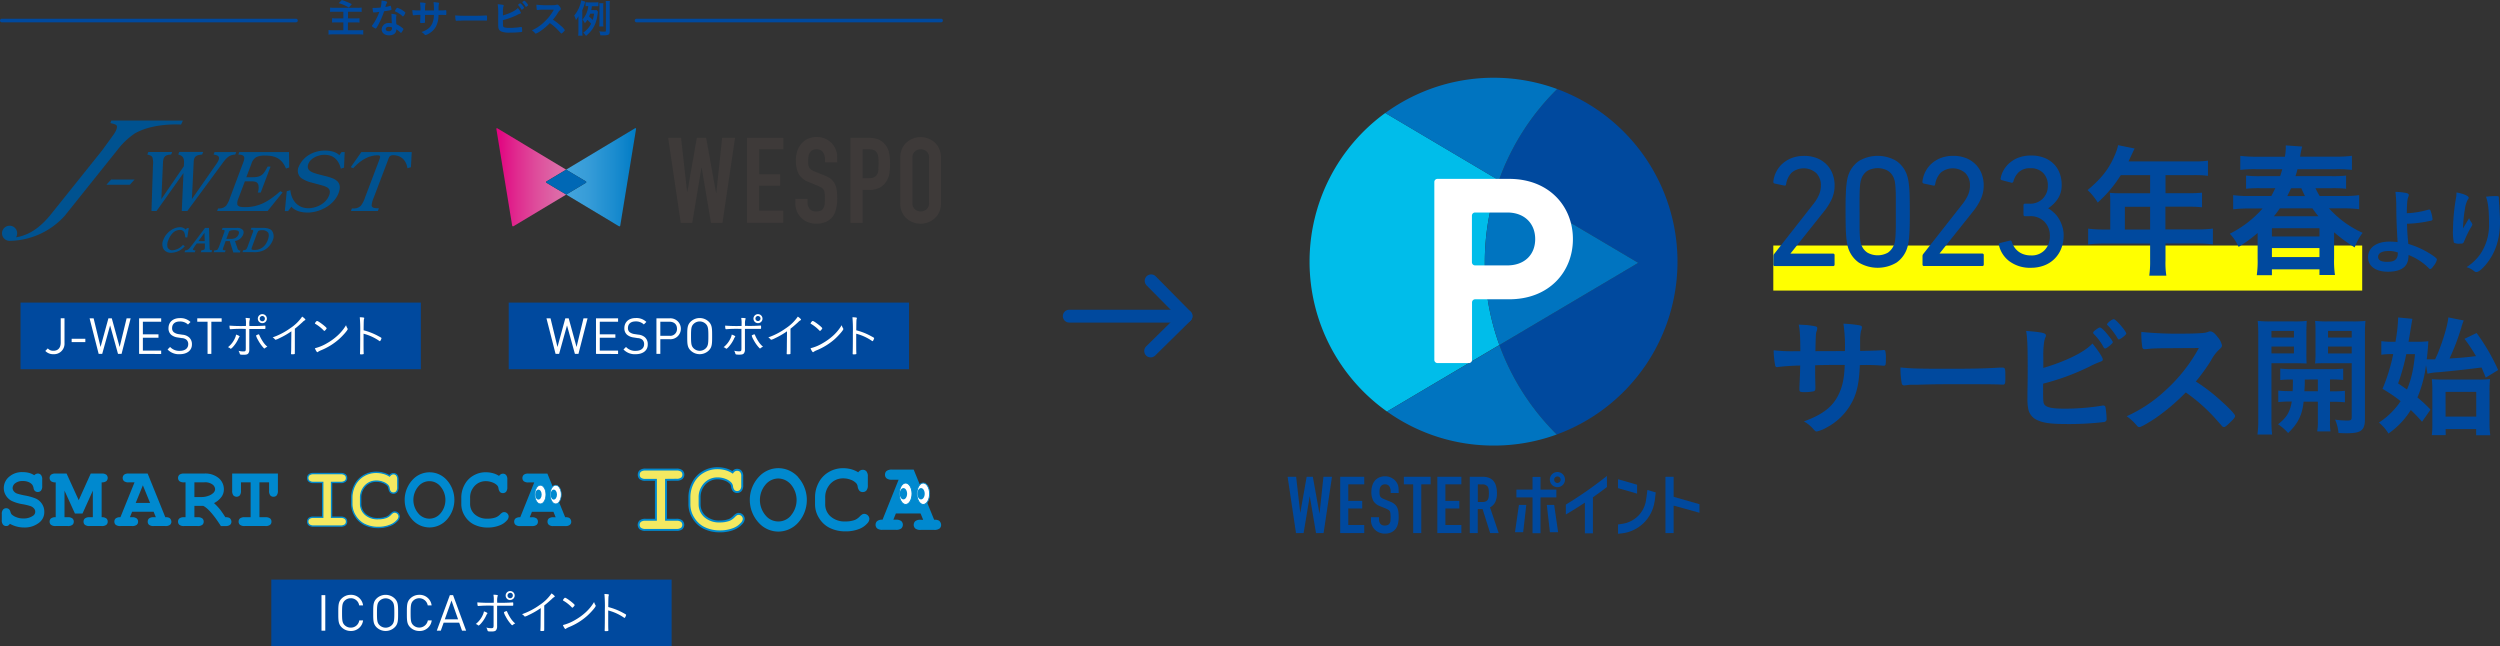 <svg xmlns="http://www.w3.org/2000/svg" xmlns:xlink="http://www.w3.org/1999/xlink" width="990.2" height="255.95" viewBox="0 0 990.2 255.95"><rect x="0" y="0" width="990.2" height="255.95" fill="#333333" stroke="none"/><defs><linearGradient id="a" x1="196.55" y1="70.2" x2="232.17" y2="70.2" gradientUnits="userSpaceOnUse"><stop offset="0" stop-color="#e2007f"/><stop offset="0.2" stop-color="#e0268d"/><stop offset="0.44" stop-color="#de4c9b"/><stop offset="0.66" stop-color="#dd67a6"/><stop offset="0.85" stop-color="#dc77ac"/><stop offset="1" stop-color="#dc7dae"/></linearGradient><linearGradient id="b" x1="216.28" y1="70.2" x2="251.89" y2="70.2" gradientUnits="userSpaceOnUse"><stop offset="0" stop-color="#4caae0"/><stop offset="0.2" stop-color="#46a6de"/><stop offset="0.47" stop-color="#369cd8"/><stop offset="0.76" stop-color="#1b8ccf"/><stop offset="1" stop-color="#007bc5"/></linearGradient></defs><rect x="8.13" y="119.85" width="158.56" height="26.39" style="fill:#00499e"/><rect x="201.49" y="119.85" width="158.56" height="26.39" style="fill:#00499e"/><rect x="702.37" y="97.25" width="233.25" height="17.84" style="fill:#ff0"/><path d="M132.61,4.65a15.49,15.49,0,0,0-1.86.06V3a13,13,0,0,0,1.83.09h8.8A16.15,16.15,0,0,0,143.24,3V4.71a18.37,18.37,0,0,0-1.86-.06h-3.55V7.29h2.93a13,13,0,0,0,1.63-.07V8.94a11.51,11.51,0,0,0-1.58-.07h-3V12h4.06c.79,0,1.35,0,2-.09v1.8a16.72,16.72,0,0,0-2-.11h-9.69a16.92,16.92,0,0,0-2.06.11v-1.8a17.57,17.57,0,0,0,2,.09h3.87V8.87h-2.73a13.83,13.83,0,0,0-1.73.07V7.22a11.32,11.32,0,0,0,1.61.07h2.85V4.65ZM135.4,0a29.78,29.78,0,0,1,3.95,1.63L138.21,3a17,17,0,0,0-4.05-1.76Z" style="fill:#00499e"/><path d="M148.85,4.9l-.65,0H148c-.12,0-.19,0-.23-.2a9.51,9.51,0,0,1-.21-1.57c.18,0,.64,0,1.21,0,.17,0,1.42-.08,2-.13a12.33,12.33,0,0,0,.36-2.8c1.64.22,2.22.41,2.22.71,0,.11,0,.14-.25.51a4.83,4.83,0,0,0-.44,1.34,10.49,10.49,0,0,0,1.77-.42.6.6,0,0,1,.24-.05c.11,0,.14.08.24.54a5.58,5.58,0,0,1,.13.9c0,.19,0,.22-.46.32s-1.46.28-2.45.41a27.89,27.89,0,0,1-1.71,4.22,23.08,23.08,0,0,1-1.3,2.36c-.13.19-.21.26-.32.26a3.32,3.32,0,0,1-1.16-.65c-.25-.18-.31-.26-.31-.37s.06-.2.27-.49a15.44,15.44,0,0,0,1.58-2.6,17.24,17.24,0,0,0,1.07-2.49ZM154.07,14c-1.73,0-2.9-1-2.9-2.37A2.65,2.65,0,0,1,154,9.12a6.37,6.37,0,0,1,1.21.11c-.07-.76-.07-1.06-.13-2.54,0-.3,0-.71-.06-1.22a7.78,7.78,0,0,1,1.72.3A.26.26,0,0,1,157,6a1.29,1.29,0,0,1,0,.25,3.79,3.79,0,0,0-.09,1c0,.59,0,1.59.09,2.36A9.51,9.51,0,0,1,159.3,11c.35.27.48.41.48.54s-.08.3-.53,1c-.19.31-.33.46-.44.46s-.1,0-.54-.42a7.3,7.3,0,0,0-1.3-.95C157,13.15,155.89,14,154.07,14Zm0-3.4c-.77,0-1.29.37-1.29.92s.48.86,1.19.86a1.14,1.14,0,0,0,1.29-1.27c0-.13,0-.25,0-.25A2.72,2.72,0,0,0,154,10.64ZM160,6.14c-.19.27-.29.35-.4.35s-.14,0-.25-.15a9.49,9.49,0,0,0-1.54-1.15,6.23,6.23,0,0,0-1.08-.56c-.22-.09-.3-.16-.3-.28s.08-.26.32-.62c.38-.56.47-.65.61-.65a8,8,0,0,1,2.32,1.17c.68.46.89.65.89.83A4,4,0,0,1,160,6.14Z" style="fill:#00499e"/><path d="M166.53,4.16A15.18,15.18,0,0,0,166.34,1l.91,0a10.73,10.73,0,0,1,1.15.18c.12.05.16.11.16.21a1.47,1.47,0,0,1-.09.41,10.11,10.11,0,0,0-.13,2.35l3.54,0A18.15,18.15,0,0,0,171.7.86a13.71,13.71,0,0,1,1.8.17c.33.05.42.11.42.25a1,1,0,0,1-.11.42,6.51,6.51,0,0,0-.11,1.11V4.12c1.6,0,2.21,0,2.68-.09a.5.5,0,0,1,.16,0,.22.22,0,0,1,.18.08,4.34,4.34,0,0,1,.07,1c0,.74,0,.82-.27.82l-.38,0a22.91,22.91,0,0,0-2.47,0,9.08,9.08,0,0,1-1.21,4.92,7.33,7.33,0,0,1-2.79,2.58,4,4,0,0,1-1.15.46c-.15,0-.16,0-.5-.36a4.1,4.1,0,0,0-1.06-.84c2.29-.83,3.47-1.76,4.2-3.3a8.25,8.25,0,0,0,.7-3.48h-1l-1.24,0c-.28,0-.71,0-1.28,0,0,1.13,0,1.13,0,2.56v.2c0,.22-.05.3-.22.37a6.64,6.64,0,0,1-1.06.09c-.56,0-.64-.05-.64-.33V8.5c.07-1.44.08-1.7.1-2.62-.83,0-2.29.12-2.67.18h-.09a.22.22,0,0,1-.24-.2A10.33,10.33,0,0,1,163.33,4a17.71,17.71,0,0,0,2.58.12Z" style="fill:#00499e"/><path d="M186.06,6.26c2.9,0,4.57,0,6.17-.14h.2c.48,0,.48,0,.48,1.29,0,.65,0,.76-.32.76h-.06c-1.05-.05-1.64-.05-6.22-.05-1.68,0-2.52,0-4,.06h-.46a3.9,3.9,0,0,0-.89.07h-.17a.29.29,0,0,1-.32-.22,10.63,10.63,0,0,1-.16-1.93C181.62,6.23,182.74,6.26,186.06,6.26Z" style="fill:#00499e"/><path d="M199.35,10.53c.25.38,1,.52,2.47.52a27.49,27.49,0,0,0,4.47-.36.39.39,0,0,1,.15,0c.16,0,.23.08.27.26s.12,1,.12,1.31a.37.37,0,0,1-.3.42,36.8,36.8,0,0,1-4.52.23,8.25,8.25,0,0,1-3.52-.47,1.9,1.9,0,0,1-1.05-1.27,6.79,6.79,0,0,1-.11-1.36V9.17c0-1.67,0-1.88,0-3a25.21,25.21,0,0,0-.2-4.49c2,.16,2.38.26,2.38.56,0,.08,0,.11-.09.28a2.49,2.49,0,0,0-.14.64,10.5,10.5,0,0,0-.08,1.68c0,.62,0,1,0,1.28,2.74-.81,5-1.92,5.9-2.93a6.23,6.23,0,0,1,1.24,1.92c0,.14-.07.19-.38.3a10.35,10.35,0,0,0-1.26.57,28.49,28.49,0,0,1-5.51,2C199.21,10,199.22,10.32,199.35,10.53Zm7.13-6.82a6.64,6.64,0,0,0-1.17-1.6c-.09-.11-.09-.11-.09-.16s.07-.19.36-.4a1,1,0,0,1,.44-.23c.13,0,.31.14.69.55a4.61,4.61,0,0,1,.87,1.22,1.87,1.87,0,0,1-.92.75C206.58,3.84,206.55,3.81,206.48,3.71Zm1.81-1c-.06,0-.09,0-.16-.14a7.38,7.38,0,0,0-1.19-1.55c-.06-.07-.07-.08-.07-.13s.61-.6.77-.6.34.16.68.54a3.85,3.85,0,0,1,.86,1.19A1.75,1.75,0,0,1,208.29,2.74Z" style="fill:#00499e"/><path d="M222.08,10.17a6.92,6.92,0,0,1,1.63,1.76c0,.14-.21.39-.7.87s-.52.46-.63.46a.37.37,0,0,1-.24-.11l-.91-1a20.74,20.74,0,0,0-3.44-3,23.58,23.58,0,0,1-3.6,3.06,8,8,0,0,1-1.95,1.1c-.16,0-.17,0-.55-.45a6.42,6.42,0,0,0-1-.85,16.83,16.83,0,0,0,4.68-3.13,19.2,19.2,0,0,0,4-5.06c-5.36,0-5.36,0-6.23.13l-.25,0a.28.28,0,0,1-.31-.26,12,12,0,0,1-.11-1.82,43.47,43.47,0,0,0,5.06.21c.94,0,1.92,0,2.45-.1a2.05,2.05,0,0,0,.57-.14.34.34,0,0,1,.19,0c.27,0,.55.22.93.73a2.28,2.28,0,0,1,.48.93c0,.19,0,.26-.46.64a4.72,4.72,0,0,0-.86,1.18A20.89,20.89,0,0,1,219,7.79,21.69,21.69,0,0,1,222.08,10.17Z" style="fill:#00499e"/><path d="M230.64,12.28a15.71,15.71,0,0,0,.08,1.84H229a13.78,13.78,0,0,0,.1-1.83V8.21c0-.74,0-1,0-1.8a8,8,0,0,1-1,1.54,6.72,6.72,0,0,0-.67-1.78A13.17,13.17,0,0,0,230.23.11l1.57.57a7.54,7.54,0,0,0-.24.78A16.07,16.07,0,0,1,230.64,4Zm6.18-7.66c0,.2,0,.26-.07.6-.48,4.11-1.8,6.67-4.64,9A6.15,6.15,0,0,0,231,12.93a9.51,9.51,0,0,0,3.14-3.54,16.38,16.38,0,0,0-1.49-1.52,11.3,11.3,0,0,1-1,1.34,7,7,0,0,0-.91-1.49A9.44,9.44,0,0,0,233,2.41a8.11,8.11,0,0,0-1.08.06V.87a8.22,8.22,0,0,0,1.45.08h2.2A8.33,8.33,0,0,0,237,.87V2.46c-.35,0-.65,0-1.19,0h-1.38A15.19,15.19,0,0,1,234.19,4h1a9.74,9.74,0,0,0,1.13,0Zm-3.06.8a8.84,8.84,0,0,1-.44,1.11c.81.75,1,.89,1.43,1.38a11.86,11.86,0,0,0,.54-2.49Zm7.73,7c0,1.28-.43,1.57-2.37,1.57-.41,0-.72,0-1.34,0a5.42,5.42,0,0,0-.43-1.58,16.33,16.33,0,0,0,1.76.12c.78,0,.87,0,.87-.39V2A10.21,10.21,0,0,0,239.9.4h1.67A9.43,9.43,0,0,0,241.49,2Zm-4.13-1.94a9.39,9.39,0,0,0,.07-1.3V2.55a9.56,9.56,0,0,0-.07-1.28H239a8.54,8.54,0,0,0-.07,1.28V9.18a8.57,8.57,0,0,0,.07,1.3Z" style="fill:#00499e"/><rect x="107.45" y="229.57" width="158.56" height="26.39" style="fill:#00499e"/><path d="M127.34,249.8V235.72h1.5V249.8Z" style="fill:#fff"/><path d="M138.92,249.92a5.06,5.06,0,0,1-3.61-1.47c-1.32-1.32-1.32-2.71-1.32-5.69s0-4.37,1.32-5.69a5.06,5.06,0,0,1,3.61-1.47,4.77,4.77,0,0,1,4.89,4.19h-1.55a3.31,3.31,0,0,0-3.34-2.84,3.39,3.39,0,0,0-2.44,1c-.89.91-1,1.87-1,4.82s.1,3.91,1,4.82a3.43,3.43,0,0,0,2.44,1,3.36,3.36,0,0,0,3.38-2.85h1.51A4.77,4.77,0,0,1,138.92,249.92Z" style="fill:#fff"/><path d="M156.35,248.45a5.16,5.16,0,0,1-7.21,0c-1.32-1.32-1.32-2.71-1.32-5.69s0-4.37,1.32-5.69a5.16,5.16,0,0,1,7.21,0c1.33,1.32,1.33,2.7,1.33,5.69S157.68,247.13,156.35,248.45ZM155.19,238a3.45,3.45,0,0,0-4.88,0c-.89.91-1,1.85-1,4.8s.1,3.89,1,4.8a3.45,3.45,0,0,0,4.88,0c.89-.91,1-1.86,1-4.8S156.08,238.87,155.19,238Z" style="fill:#fff"/><path d="M166.07,249.92a5,5,0,0,1-3.6-1.47c-1.32-1.32-1.32-2.71-1.32-5.69s0-4.37,1.32-5.69a5,5,0,0,1,3.6-1.47,4.75,4.75,0,0,1,4.89,4.19h-1.54a3.42,3.42,0,0,0-5.78-1.85c-.89.91-1,1.87-1,4.82s.1,3.91,1,4.82a3.45,3.45,0,0,0,5.82-1.86H171A4.75,4.75,0,0,1,166.07,249.92Z" style="fill:#fff"/><path d="M183,249.8l-1.13-3.18h-6.15l-1.13,3.18H173l5.18-14.08h1.27l5.17,14.08Zm-4.17-11.93-2.66,7.44h5.27Z" style="fill:#fff"/><path d="M193.07,242.89c0,.08,0,.12-.14.25a4.09,4.09,0,0,0-.4.74,12.67,12.67,0,0,1-2.15,3.22c-.42.44-.68.65-.82.65a.28.28,0,0,1-.23-.1,1.94,1.94,0,0,0-.89-.49,9.55,9.55,0,0,0,2.82-3.66,5.39,5.39,0,0,0,.42-1.35C192.5,242.42,193.07,242.72,193.07,242.89Zm1.69-3a49.09,49.09,0,0,0-5.23.13h-.1a.24.24,0,0,1-.25-.19,5.52,5.52,0,0,1-.11-1.24,55.69,55.69,0,0,0,6.51.14v-.92a10.66,10.66,0,0,0-.15-2.26,9.29,9.29,0,0,1,1.41.11c.24,0,.32.1.32.21s0,.08-.08.29a6.25,6.25,0,0,0-.17,1.77v.8a57.13,57.13,0,0,0,6-.12h.15c.21,0,.23.06.23.67s0,.64-.44.64h-.44l-5.52,0c0,4.38,0,6.77,0,7.53,0,.27,0,.46,0,.54a2.5,2.5,0,0,1-.42,1.64c-.32.36-.8.49-1.81.49-1.28,0-1.47-.06-1.56-.4a3.93,3.93,0,0,0-.48-1.16,7.31,7.31,0,0,0,2,.25c.76,0,.88-.17.88-1.22,0-1.52,0-6.89,0-7.67Zm8.38,7.65a.45.45,0,0,1-.23.09.44.44,0,0,1-.31-.17,14.37,14.37,0,0,1-2.3-3.27,6.13,6.13,0,0,1-.7-1.6c0-.11.13-.21.45-.36a3,3,0,0,1,.57-.19c.14,0,.14,0,.4.61a16.65,16.65,0,0,0,1.28,2.3,9.3,9.3,0,0,0,1.77,2A3.42,3.42,0,0,0,203.14,247.5Zm-1.07-9.86a1.79,1.79,0,1,1,1.79-1.79A1.79,1.79,0,0,1,202.07,237.64Zm0-2.84a1.05,1.05,0,1,0,1.05,1A1,1,0,0,0,202.07,234.8Z" style="fill:#fff"/><path d="M214.18,240.86a32,32,0,0,1-4.88,2.79,5.64,5.64,0,0,1-1.37.56c-.07,0-.15,0-.24-.16a3.65,3.65,0,0,0-.94-.78,27.44,27.44,0,0,0,7-3.65,16.9,16.9,0,0,0,4.7-4.59c.74.5,1.28,1,1.28,1.24,0,.07,0,.13-.17.19a3.83,3.83,0,0,0-1,.8c-1.13,1-1.72,1.56-3,2.57v6.26c0,1.09,0,2.19,0,2.67,0,.2,0,.34,0,.36a1,1,0,0,0,0,.32v.17c0,.25-.21.33-1,.33-.44,0-.52,0-.52-.29v-.11c.06-.86.08-1.81.08-3.45Z" style="fill:#fff"/><path d="M226.7,240.7a.29.29,0,0,1-.21-.13,14.78,14.78,0,0,0-3.08-2.49c-.42-.25-.44-.27-.44-.37a1.89,1.89,0,0,1,.48-.7c.15-.19.25-.25.38-.25.53,0,3.79,2.52,3.79,2.9C227.62,239.88,226.91,240.7,226.7,240.7Zm9.16-1a.43.43,0,0,1,.09.27c0,.44-1.82,2.55-3.44,4a24.78,24.78,0,0,1-7.2,4.43,5.68,5.68,0,0,0-1.1.59c-.12.1-.19.14-.25.14-.23,0-.68-.73-1-1.56a18,18,0,0,0,4.82-2,23.22,23.22,0,0,0,4.28-3.12,17.91,17.91,0,0,0,3.24-4A5.2,5.2,0,0,0,235.86,239.69Z" style="fill:#fff"/><path d="M240.9,244.21c0,3.21,0,4.58.06,5.25v.1c0,.2,0,.3-.11.34a2.84,2.84,0,0,1-.86.09c-.42,0-.49,0-.49-.28v-.1c.05-1.35.07-3.5.07-8.16a54,54,0,0,0-.17-6.19c1.41.06,1.77.13,1.77.34s0,.08-.08.31c-.11.38-.13.8-.17,4.53a24.35,24.35,0,0,1,5.89,2.32c1.08.57,1.19.67,1.19.82a3.23,3.23,0,0,1-.38.91c-.09.17-.19.25-.26.25s-.08,0-.63-.38a19.71,19.71,0,0,0-5.83-2.57Z" style="fill:#fff"/><path d="M229.11,140.17h-1.4l-3.13-11.28-3.13,11.28h-1.4l-3.61-14.09h1.61l2.75,11.36,3.11-11.36h1.34l3.11,11.36,2.75-11.36h1.61Z" style="fill:#fff"/><path d="M236.06,140.17V126.08h8.75v1.35h-7.25v5h6.18v1.34h-6.18v5.09h7.25v1.35Z" style="fill:#fff"/><path d="M251.78,140.29a6.14,6.14,0,0,1-4.83-1.87l1-1a4.87,4.87,0,0,0,3.84,1.54c2.06,0,3.33-1,3.33-2.61a2.29,2.29,0,0,0-.67-1.76,3,3,0,0,0-1.84-.67l-1.65-.26a5.06,5.06,0,0,1-2.59-1.07,3.29,3.29,0,0,1-1.07-2.62c0-2.4,1.72-4,4.51-4a5.63,5.63,0,0,1,4.2,1.54l-1,1a4.44,4.44,0,0,0-3.29-1.2c-1.88,0-3,1-3,2.61a2,2,0,0,0,.64,1.62,4.07,4.07,0,0,0,1.9.77l1.54.23a4.59,4.59,0,0,1,2.58,1,3.53,3.53,0,0,1,1.18,2.79C256.65,138.76,254.72,140.29,251.78,140.29Z" style="fill:#fff"/><path d="M265.28,134.36h-3.74v5.81H260V126.08h5.24a4.15,4.15,0,1,1,0,8.28Zm-.14-6.93h-3.6V133h3.6a2.67,2.67,0,0,0,3-2.81C268.13,128.36,266.9,127.43,265.14,127.43Z" style="fill:#fff"/><path d="M280.74,138.82a5.16,5.16,0,0,1-7.21,0c-1.33-1.32-1.33-2.71-1.33-5.69s0-4.37,1.33-5.7a5.18,5.18,0,0,1,7.21,0c1.32,1.33,1.32,2.71,1.32,5.7S282.06,137.5,280.74,138.82Zm-1.17-10.5a3.46,3.46,0,0,0-4.87,0c-.9.91-1,1.86-1,4.81s.1,3.89,1,4.8a3.44,3.44,0,0,0,4.87,0c.89-.91,1-1.86,1-4.8S280.46,129.23,279.57,128.32Z" style="fill:#fff"/><path d="M291.22,133.26c0,.08,0,.12-.13.25a3,3,0,0,0-.4.74,13,13,0,0,1-2.16,3.22c-.41.44-.68.65-.81.65a.26.26,0,0,1-.23-.1,2.15,2.15,0,0,0-.9-.5,9.53,9.53,0,0,0,2.82-3.65,5.39,5.39,0,0,0,.42-1.35C290.65,132.79,291.22,133.09,291.22,133.26Zm1.69-3a45.21,45.21,0,0,0-5.23.14h-.1a.22.22,0,0,1-.24-.19,5,5,0,0,1-.12-1.24,57.36,57.36,0,0,0,6.51.13v-.91a10.53,10.53,0,0,0-.15-2.26A8.15,8.15,0,0,1,295,126c.25,0,.32.09.32.21s0,.07-.07.28a5.89,5.89,0,0,0-.18,1.77v.8a59.17,59.17,0,0,0,6-.11h.15c.21,0,.23.06.23.67s0,.64-.44.64h-.44c-.43,0-2.28,0-5.52,0,0,4.38,0,6.78,0,7.54,0,.27,0,.46,0,.54a2.4,2.4,0,0,1-.42,1.63c-.32.37-.8.5-1.81.5-1.27,0-1.46-.06-1.56-.4a4.08,4.08,0,0,0-.47-1.16,7.19,7.19,0,0,0,2,.24c.77,0,.88-.17.88-1.21,0-1.53,0-6.89,0-7.68Zm8.38,7.66a.52.52,0,0,1-.23.09.43.43,0,0,1-.3-.17,14.58,14.58,0,0,1-2.31-3.27,6.27,6.27,0,0,1-.7-1.6c0-.12.13-.21.46-.36a2.58,2.58,0,0,1,.57-.19c.13,0,.13,0,.4.61a16.09,16.09,0,0,0,1.27,2.3,9.3,9.3,0,0,0,1.77,2A3.19,3.19,0,0,0,301.29,137.87ZM300.22,128a1.79,1.79,0,1,1,1.79-1.79A1.79,1.79,0,0,1,300.22,128Zm0-2.84a1,1,0,1,0,1,1A1,1,0,0,0,300.22,125.17Z" style="fill:#fff"/><path d="M311.72,131.22a31.12,31.12,0,0,1-4.87,2.8,5.69,5.69,0,0,1-1.37.55c-.08,0-.15,0-.25-.15a3.6,3.6,0,0,0-.93-.78,27.55,27.55,0,0,0,7-3.65A17,17,0,0,0,316,125.4c.74.49,1.27,1,1.27,1.24,0,.07,0,.13-.17.19a3.83,3.83,0,0,0-1,.8c-1.12,1-1.71,1.56-3,2.57v6.26c0,1.08,0,2.19,0,2.66,0,.21,0,.35,0,.37a1,1,0,0,0,0,.32V140c0,.25-.21.32-1,.32-.44,0-.51,0-.51-.28v-.12c.05-.85.07-1.8.07-3.44Z" style="fill:#fff"/><path d="M324.78,131.07a.31.31,0,0,1-.21-.13,15.08,15.08,0,0,0-3.08-2.5c-.42-.24-.44-.26-.44-.36a2,2,0,0,1,.47-.7c.16-.19.25-.25.39-.25.53,0,3.78,2.51,3.78,2.89C325.69,130.25,325,131.07,324.78,131.07Zm9.16-1a.5.5,0,0,1,.09.27c0,.44-1.83,2.55-3.44,4a25.27,25.27,0,0,1-7.2,4.43,5.38,5.38,0,0,0-1.1.59c-.12.1-.19.14-.25.14-.23,0-.69-.73-1-1.57a17.4,17.4,0,0,0,4.81-2,23.22,23.22,0,0,0,4.29-3.13,17.88,17.88,0,0,0,3.23-4A5.37,5.37,0,0,0,333.94,130.06Z" style="fill:#fff"/><path d="M339.13,134.57c0,3.22,0,4.59.06,5.26v.09c0,.21,0,.31-.11.35a3.21,3.21,0,0,1-.86.09c-.42,0-.5,0-.5-.28V140c.06-1.35.08-3.5.08-8.17a53.92,53.92,0,0,0-.17-6.18c1.41.05,1.77.13,1.77.34s0,.08-.08.3c-.11.39-.13.8-.17,4.53a24.54,24.54,0,0,1,5.88,2.33c1.09.57,1.2.66,1.2.82a3.23,3.23,0,0,1-.38.91c-.09.17-.19.25-.26.25s-.08,0-.63-.38a19.71,19.71,0,0,0-5.83-2.57Z" style="fill:#fff"/><path d="M21.17,140.29A4.26,4.26,0,0,1,17.94,139l1-1a2.77,2.77,0,0,0,2.22.93c1.84,0,2.89-1.17,2.89-3.24v-9.62h1.5v9.81A4.15,4.15,0,0,1,21.17,140.29Z" style="fill:#fff"/><path d="M28.38,135.5v-1.32H33.8v1.32Z" style="fill:#fff"/><path d="M48.15,140.17H46.74l-3.13-11.28-3.13,11.28h-1.4l-3.6-14.09h1.6l2.75,11.36,3.11-11.36h1.34l3.11,11.36,2.76-11.36h1.6Z" style="fill:#fff"/><path d="M55.09,140.17V126.08h8.75v1.35H56.59v5h6.18v1.34H56.59v5.09h7.25v1.35Z" style="fill:#fff"/><path d="M71.2,140.29a6.13,6.13,0,0,1-4.83-1.87l1-1a4.88,4.88,0,0,0,3.85,1.54c2.06,0,3.33-1,3.33-2.61a2.26,2.26,0,0,0-.68-1.76,3,3,0,0,0-1.84-.67l-1.65-.26a5.06,5.06,0,0,1-2.59-1.07A3.32,3.32,0,0,1,66.74,130c0-2.4,1.72-4,4.52-4a5.66,5.66,0,0,1,4.2,1.54l-1,1a4.48,4.48,0,0,0-3.29-1.2c-1.89,0-3,1-3,2.61a2,2,0,0,0,.64,1.62,4.11,4.11,0,0,0,1.9.77l1.55.23a4.58,4.58,0,0,1,2.57,1,3.54,3.54,0,0,1,1.19,2.79C76.07,138.76,74.13,140.29,71.2,140.29Z" style="fill:#fff"/><path d="M83.71,127.43v12.74h-1.5V127.43H78.13v-1.35h9.66v1.35Z" style="fill:#fff"/><path d="M94.9,133.26c0,.08,0,.12-.13.25a3.49,3.49,0,0,0-.4.74,12.67,12.67,0,0,1-2.15,3.22c-.42.44-.69.65-.82.65a.28.28,0,0,1-.23-.1,2,2,0,0,0-.89-.5,9.4,9.4,0,0,0,2.81-3.65,5,5,0,0,0,.42-1.35C94.33,132.79,94.9,133.09,94.9,133.26Zm1.7-3a45.54,45.54,0,0,0-5.24.14h-.09a.23.23,0,0,1-.25-.19,5,5,0,0,1-.11-1.24,57.23,57.23,0,0,0,6.51.13v-.91a9.73,9.73,0,0,0-.16-2.26,8.15,8.15,0,0,1,1.41.11c.25,0,.33.09.33.21s0,.07-.08.28a6.35,6.35,0,0,0-.17,1.77v.8a58.88,58.88,0,0,0,6-.11h.16c.2,0,.22.06.22.67s0,.64-.43.64h-.44c-.44,0-2.29,0-5.52,0,0,4.38,0,6.78,0,7.54,0,.27,0,.46,0,.54a2.46,2.46,0,0,1-.41,1.63c-.33.37-.8.5-1.81.5-1.28,0-1.47-.06-1.56-.4a4.09,4.09,0,0,0-.48-1.16,7.26,7.26,0,0,0,2,.24c.76,0,.87-.17.87-1.21,0-1.53,0-6.89,0-7.68Zm8.37,7.66a.48.48,0,0,1-.23.09.43.43,0,0,1-.3-.17,14.6,14.6,0,0,1-2.3-3.27,6.45,6.45,0,0,1-.71-1.6c0-.12.14-.21.46-.36a2.77,2.77,0,0,1,.57-.19c.13,0,.13,0,.4.61a17.25,17.25,0,0,0,1.28,2.3,9,9,0,0,0,1.77,2A3.09,3.09,0,0,0,105,137.87ZM103.91,128a1.79,1.79,0,1,1,1.79-1.79A1.79,1.79,0,0,1,103.91,128Zm0-2.84a1,1,0,1,0,0,2.09,1,1,0,0,0,1-1A1,1,0,0,0,103.91,125.17Z" style="fill:#fff"/><path d="M115.41,131.22a31.68,31.68,0,0,1-4.88,2.8,5.69,5.69,0,0,1-1.37.55.33.33,0,0,1-.25-.15,3.44,3.44,0,0,0-.93-.78,27.61,27.61,0,0,0,7-3.65,16.9,16.9,0,0,0,4.7-4.59c.74.49,1.28,1,1.28,1.24,0,.07,0,.13-.18.19a4.2,4.2,0,0,0-1,.8c-1.12,1-1.71,1.56-3,2.57v6.26c0,1.08,0,2.19,0,2.66,0,.21,0,.35,0,.37a1,1,0,0,0,0,.32V140c0,.25-.21.32-1,.32-.43,0-.51,0-.51-.28v-.12c.06-.85.08-1.8.08-3.44Z" style="fill:#fff"/><path d="M128.46,131.07a.33.33,0,0,1-.21-.13,14.81,14.81,0,0,0-3.08-2.5c-.42-.24-.44-.26-.44-.36a1.89,1.89,0,0,1,.48-.7c.15-.19.25-.25.38-.25.53,0,3.79,2.51,3.79,2.89C129.38,130.25,128.67,131.07,128.46,131.07Zm9.16-1a.45.45,0,0,1,.1.27c0,.44-1.83,2.55-3.45,4a25,25,0,0,1-7.2,4.43,5.68,5.68,0,0,0-1.1.59.42.42,0,0,1-.25.14c-.23,0-.68-.73-1-1.57a17.57,17.57,0,0,0,4.82-2,22.81,22.81,0,0,0,4.28-3.13,17.63,17.63,0,0,0,3.24-4A5.23,5.23,0,0,0,137.62,130.06Z" style="fill:#fff"/><path d="M144,134.57c0,3.22,0,4.59.06,5.26v.09c0,.21,0,.31-.12.35a3.07,3.07,0,0,1-.85.09c-.42,0-.5,0-.5-.28V140c.06-1.35.08-3.5.08-8.17a53.92,53.92,0,0,0-.17-6.18c1.4.05,1.77.13,1.77.34s0,.08-.08.3c-.11.39-.13.8-.17,4.53a24.71,24.71,0,0,1,5.88,2.33c1.09.57,1.2.66,1.2.82a3.23,3.23,0,0,1-.38.91c-.1.17-.19.25-.27.25s-.07,0-.63-.38a19.53,19.53,0,0,0-5.82-2.57Z" style="fill:#fff"/><path d="M713.07,139.09c0-5.81-.21-8.84-.63-10.52l3,.16a36.17,36.17,0,0,1,3.82.57.7.7,0,0,1,.52.68,4.34,4.34,0,0,1-.31,1.37c-.26.73-.31,1.83-.42,7.74,1.31,0,5.18,0,11.68-.05a61.55,61.55,0,0,0-.58-10.84,50.56,50.56,0,0,1,5.92.58c1.1.16,1.41.37,1.41.84a3.46,3.46,0,0,1-.36,1.36,17.55,17.55,0,0,0-.37,3.66V139c5.29-.1,7.28-.16,8.85-.31a1.69,1.69,0,0,1,.52-.06.69.69,0,0,1,.58.27,12.38,12.38,0,0,1,.26,3.24c0,2.46-.11,2.72-.89,2.72l-1.26-.1a78.46,78.46,0,0,0-8.17-.16c-.31,7.86-1.36,12-4,16.23a24.15,24.15,0,0,1-9.21,8.54,13.73,13.73,0,0,1-3.82,1.52c-.47,0-.53,0-1.63-1.21a13.48,13.48,0,0,0-3.5-2.77C722,164.17,726,161.09,728.36,156c1.47-3.14,2.1-6.23,2.31-11.47h-3.41c-.47,0-1.94,0-4.08.05-.94,0-2.36,0-4.24.11,0,3.72,0,3.72.1,8.43v.68c0,.73-.16,1-.73,1.2a18.84,18.84,0,0,1-3.51.32c-1.83,0-2.09-.16-2.09-1.1v-.79c.21-4.76.26-5.6.31-8.64-2.72,0-7.54.37-8.8.58a.67.67,0,0,1-.31.05.75.75,0,0,1-.79-.68,34.74,34.74,0,0,1-.62-6,62.55,62.55,0,0,0,8.53.36Z" style="fill:#00499e"/><path d="M771.66,146.06c9.58,0,15.08-.11,20.37-.47h.68c1.57,0,1.57,0,1.57,4.24,0,2.15-.15,2.51-1,2.51H793c-3.46-.16-5.4-.16-20.53-.16-5.55,0-8.32.06-13.14.21h-1.52a14.07,14.07,0,0,0-2.93.21c-.26,0-.47.06-.58.06a1,1,0,0,1-1.05-.74,33.9,33.9,0,0,1-.52-6.38C757,146,760.72,146.06,771.66,146.06Z" style="fill:#00499e"/><path d="M809.68,160.14c.83,1.26,3.14,1.73,8.16,1.73a91.08,91.08,0,0,0,14.77-1.2,1.27,1.27,0,0,1,.47-.06c.52,0,.79.27.89.84a38.83,38.83,0,0,1,.42,4.35,1.19,1.19,0,0,1-1,1.36,118.4,118.4,0,0,1-14.92.79c-6.07,0-9.16-.42-11.62-1.58a6.14,6.14,0,0,1-3.46-4.18,20.61,20.61,0,0,1-.36-4.51v-2c.1-5.5.1-6.18.1-9.79,0-9.06-.16-12.36-.63-14.82,6.44.52,7.86.84,7.86,1.83,0,.27-.06.37-.32.95a9.57,9.57,0,0,0-.47,2.09,37.75,37.75,0,0,0-.26,5.55c0,2,0,3.46,0,4.24,9.06-2.67,16.44-6.33,19.47-9.68,2.57,3.19,4.09,5.6,4.09,6.33,0,.47-.21.63-1.26,1a36.52,36.52,0,0,0-4.13,1.88,93.79,93.79,0,0,1-18.23,6.7C809.2,158.47,809.26,159.46,809.68,160.14Zm23.56-22.51a22,22,0,0,0-3.88-5.29c-.31-.37-.31-.37-.31-.52,0-.32.26-.63,1.2-1.31.79-.58,1.21-.79,1.47-.79.42,0,1,.47,2.25,1.83,1.68,1.94,2.88,3.57,2.88,4s-2.36,2.46-3,2.46C833.55,138.05,833.45,137.94,833.24,137.63Zm6-3.2c-.21,0-.32-.1-.53-.47a27.15,27.15,0,0,0-3.92-5.13c-.21-.21-.27-.26-.27-.42a5.59,5.59,0,0,1,2.57-2c.47,0,1.1.53,2.25,1.78,1.52,1.63,2.83,3.46,2.83,3.93S839.89,134.43,839.21,134.43Z" style="fill:#00499e"/><path d="M879.89,158.94c3.35,3,5.39,5.23,5.39,5.81s-.68,1.31-2.3,2.88c-1.21,1.15-1.73,1.52-2.1,1.52a1.29,1.29,0,0,1-.78-.37c-.58-.68-.58-.68-3-3.4a68.61,68.61,0,0,0-11.36-9.95,81.32,81.32,0,0,1-11.88,10.11c-3,2-5.82,3.61-6.44,3.61s-.58-.05-1.84-1.47a20.54,20.54,0,0,0-3.24-2.82,56.1,56.1,0,0,0,15.44-10.32,63.81,63.81,0,0,0,13.15-16.7c-17.7.1-17.7.1-20.58.42-.63.05-.73.05-.84.05a.89.89,0,0,1-1-.84,35.32,35.32,0,0,1-.37-6,142.35,142.35,0,0,0,16.7.68c3.09,0,6.34-.1,8.07-.31a6.43,6.43,0,0,0,1.88-.47,1.1,1.1,0,0,1,.63-.11c.89,0,1.83.73,3.09,2.41a7.49,7.49,0,0,1,1.57,3.09c0,.63-.16.84-1.52,2.09a16.69,16.69,0,0,0-2.83,3.93,74.54,74.54,0,0,1-6,8.32A72,72,0,0,1,879.89,158.94Z" style="fill:#00499e"/><path d="M899.68,166a45.75,45.75,0,0,0,.26,6.12h-5.81a42.14,42.14,0,0,0,.32-6.23V132.76a55.71,55.71,0,0,0-.21-5.66,41.84,41.84,0,0,0,5.13.21h9.11a40.62,40.62,0,0,0,5.18-.21c-.1,1.52-.15,2.88-.15,4.66v7.7c0,2.31,0,3.14.1,4.5-1.62-.05-2.72-.1-4.61-.1h-9.32Zm0-32.31h8.9v-2.62h-8.9Zm0,6.29h8.9v-2.73h-8.9Zm8.38,15c.11-1.78.11-2.41.11-4.66a41,41,0,0,0-5,.21V146a44.14,44.14,0,0,0,5.08.21h14.61a46.54,46.54,0,0,0,5.23-.21v4.5a43.18,43.18,0,0,0-5.23-.21V155h.73a42.77,42.77,0,0,0,5.18-.21v4.56a44.47,44.47,0,0,0-5.18-.21h-.73v7.43a26.32,26.32,0,0,0,.21,4.3H917.8a22.67,22.67,0,0,0,.26-4.3V159.1h-5.65c-.53,5.28-2.2,8.64-6.13,12.41a20,20,0,0,0-4-3.46c3.4-2.62,4.76-4.87,5.44-9a42.55,42.55,0,0,0-5.34.21v-4.56a41.82,41.82,0,0,0,5.19.21Zm4.82-4.66c0,2.15,0,2.15-.16,4.66h5.34V150.3ZM936.7,166c0,4.45-1.52,5.6-7.17,5.6-.84,0-1.52,0-3.3-.11a15.87,15.87,0,0,0-1.36-5.28,35.27,35.27,0,0,0,4.66.36c1.62,0,1.93-.21,1.93-1.31V143.86h-9.89c-1.68,0-3.46,0-4.61.1a36.21,36.21,0,0,0,.16-4.5v-7.7c0-2,0-3.29-.16-4.66a40.82,40.82,0,0,0,5.13.21h9.64a42.77,42.77,0,0,0,5.18-.21c-.16,1.84-.21,3.09-.21,5.61ZM922.09,133.7h9.37v-2.62h-9.37Zm0,6.29h9.37v-2.73h-9.37Z" style="fill:#00499e"/><path d="M960.89,144.64a47.8,47.8,0,0,1-3.4,12.78,51.85,51.85,0,0,1,5.18,4.82l-3.35,4.81a58.37,58.37,0,0,0-4.45-4.66,31.46,31.46,0,0,1-8.85,9.32,17.46,17.46,0,0,0-3.77-4.34,29.69,29.69,0,0,0,8.59-8.48,55.45,55.45,0,0,0-7.18-4.87,71.33,71.33,0,0,0,4.25-13.77h-1.16a25.48,25.48,0,0,0-3.56.26v-5.39a33.65,33.65,0,0,0,4.09.26h1.51a61.31,61.31,0,0,0,1.05-9.06v-.58l5.66.53c-.11.57-.26,1.46-.53,3.09s-.36,2.4-1,6h3.3a32.73,32.73,0,0,0,4.55-.21c-.05.89-.05.89-.15,2.3-.16,2-.27,3.14-.48,4.87.68,0,.95,0,1.52,0,.42,0,.84,0,1.78,0,.37-.78.37-.78,1-2.15,2.09-5.13,4-11.36,4.24-14.45l6.12,1.21a18.38,18.38,0,0,0-1,2.93A93.08,93.08,0,0,1,970.21,142c6-.41,6-.41,10.47-.94a59.77,59.77,0,0,0-4.55-6.86l4.81-2.3a80.75,80.75,0,0,1,8.54,14.66l-4.92,3c-.84-2.09-1.21-2.93-1.68-4-7,.88-10.42,1.25-17.12,1.88a22.88,22.88,0,0,0-4.29.58Zm-7.8-4.39a83.86,83.86,0,0,1-3.25,11.62c1.89,1.26,2.36,1.62,3.51,2.41,1.73-4.08,2.57-7.8,3.19-14Zm15.6,32.09h-5.5a30.68,30.68,0,0,0,.21-4.45v-13a39.26,39.26,0,0,0-.21-4.72c1.26.11,2.57.16,4.35.16h14a32.71,32.71,0,0,0,4.72-.21,40.92,40.92,0,0,0-.21,5.08v12.2a29.79,29.79,0,0,0,.31,5h-5.6v-2.46h-12.1Zm-.05-7.33h12.15v-9.79H968.64Z" style="fill:#00499e"/><path d="M702.41,101.46a1.37,1.37,0,0,1,.32-.89l15.46-19.7a16.32,16.32,0,0,0,2.24-3.63,9.33,9.33,0,0,0,.79-3.82,6.82,6.82,0,0,0-1.8-4.83,7.5,7.5,0,0,0-9.77-.22A8.37,8.37,0,0,0,707.44,73c-.09.43-.32.59-.7.51l-3.85-.82a.66.66,0,0,1-.51-.76,11.25,11.25,0,0,1,1.08-3.73,11,11,0,0,1,2.4-3.25,12,12,0,0,1,3.7-2.31,13.35,13.35,0,0,1,5-.89,13.52,13.52,0,0,1,5.06.88,11.11,11.11,0,0,1,3.8,2.47,10.55,10.55,0,0,1,2.4,3.72,12.75,12.75,0,0,1,.83,4.61,12.94,12.94,0,0,1-1.11,5.37,23.24,23.24,0,0,1-3.07,4.92l-13.28,16.67v.06H726a.57.57,0,0,1,.64.64v3.67a.56.56,0,0,1-.64.63H703a.56.56,0,0,1-.63-.63Z" style="fill:#00499e"/><path d="M731.94,97.92a15.11,15.11,0,0,1-.35-1.49c-.1-.57-.21-1.36-.31-2.37s-.18-2.32-.22-3.94-.07-3.7-.07-6.22,0-4.6.07-6.23.11-2.93.22-3.94.21-1.8.31-2.37a14.22,14.22,0,0,1,.35-1.48,11.28,11.28,0,0,1,4.27-6.07,14.56,14.56,0,0,1,15,0,11.18,11.18,0,0,1,4.27,6.07,12.06,12.06,0,0,1,.35,1.48c.11.57.21,1.36.32,2.37s.18,2.32.22,3.94.06,3.7.06,6.23,0,4.6-.06,6.22-.12,2.93-.22,3.94-.21,1.8-.32,2.37a12.72,12.72,0,0,1-.35,1.49,11.19,11.19,0,0,1-4.27,6.06,14.56,14.56,0,0,1-15,0A11.29,11.29,0,0,1,731.94,97.92Zm5.26-1.09a6.14,6.14,0,0,0,2.43,3.22,8.31,8.31,0,0,0,8.16,0,6.92,6.92,0,0,0,2.75-4.42,20.46,20.46,0,0,0,.22-2.08c.06-.93.11-2.16.13-3.69s0-3.52,0-6,0-4.43,0-6-.07-2.76-.13-3.69a20.46,20.46,0,0,0-.22-2.08,6.48,6.48,0,0,0-.32-1.2,6,6,0,0,0-2.43-3.22,8.31,8.31,0,0,0-8.16,0A6.14,6.14,0,0,0,737.2,71a6.52,6.52,0,0,0-.31,1.2,19.85,19.85,0,0,0-.23,2.08q-.09,1.4-.12,3.69t0,6c0,2.44,0,4.42,0,6s.06,2.76.12,3.69a19.85,19.85,0,0,0,.23,2.08A6.12,6.12,0,0,0,737.2,96.83Z" style="fill:#00499e"/><path d="M761.47,101.46a1.36,1.36,0,0,1,.31-.89l15.47-19.7a17.1,17.1,0,0,0,2.24-3.63,9.49,9.49,0,0,0,.78-3.82,6.82,6.82,0,0,0-1.8-4.83,7.49,7.49,0,0,0-9.76-.22A8.38,8.38,0,0,0,766.49,73c-.08.43-.31.59-.69.51l-3.86-.82a.66.66,0,0,1-.5-.76,11.24,11.24,0,0,1,3.48-7,11.75,11.75,0,0,1,3.7-2.31,13.28,13.28,0,0,1,5-.89,13.59,13.59,0,0,1,5.06.88,11.06,11.06,0,0,1,3.79,2.47,10.44,10.44,0,0,1,2.41,3.72,12.74,12.74,0,0,1,.82,4.61,12.94,12.94,0,0,1-1.11,5.37,22.84,22.84,0,0,1-3.07,4.92l-13.28,16.67v.06H785.1a.56.56,0,0,1,.63.64v3.67a.56.56,0,0,1-.63.63h-23a.56.56,0,0,1-.63-.63Z" style="fill:#00499e"/><path d="M791.71,97a.66.66,0,0,1,.51-.76l3.85-.94c.38-.13.63,0,.75.44a8.82,8.82,0,0,0,.92,2,6.93,6.93,0,0,0,1.52,1.73,7.24,7.24,0,0,0,2.21,1.23,8.63,8.63,0,0,0,3,.47A7,7,0,0,0,809.91,99a7.72,7.72,0,0,0,2-5.42,7.87,7.87,0,0,0-2.15-5.77A7.76,7.76,0,0,0,804,85.62h-1.9a.56.56,0,0,1-.63-.64V81.31a.56.56,0,0,1,.63-.63h1.83a7,7,0,0,0,5.17-2,7.05,7.05,0,0,0,2-5.24,6.78,6.78,0,0,0-1.83-4.92,6.69,6.69,0,0,0-5-1.89,6.5,6.5,0,0,0-4.63,1.51,7.61,7.61,0,0,0-2.17,3.73.66.66,0,0,1-.76.5l-3.79-1a.56.56,0,0,1-.5-.76,10.15,10.15,0,0,1,1.29-3.41,10.67,10.67,0,0,1,2.5-2.87,11.37,11.37,0,0,1,3.59-2,14,14,0,0,1,4.67-.73,14.22,14.22,0,0,1,5.09.85,11,11,0,0,1,3.81,2.4,10.08,10.08,0,0,1,2.4,3.7,12.91,12.91,0,0,1,.82,4.67,9.7,9.7,0,0,1-1.54,5.53,12.82,12.82,0,0,1-3.76,3.69v.13A8.74,8.74,0,0,1,813.24,84a9.82,9.82,0,0,1,2,2.24,14.43,14.43,0,0,1,1.5,3.13,11.79,11.79,0,0,1,.63,4,13.73,13.73,0,0,1-1,5.18,11.58,11.58,0,0,1-6.74,6.6,14.41,14.41,0,0,1-5.15.91,13.61,13.61,0,0,1-8.57-2.56A11.08,11.08,0,0,1,791.71,97Z" style="fill:#00499e"/><path d="M835.83,79.59a31.57,31.57,0,0,0-.17-3.22,34.87,34.87,0,0,0,3.84.17h12.12V69.37H840a50,50,0,0,1-9.13,10.85,24.81,24.81,0,0,0-4-4.94c5.63-4.77,8.44-8.38,10.74-13.78a19,19,0,0,0,1.32-4l6.54,1.32c-.17.34-1,2.07-2.41,5.11h25.79a37.49,37.49,0,0,0,5.68-.29v6a40.1,40.1,0,0,0-5.68-.28H857.71v7.17h8.78a51.89,51.89,0,0,0,5.69-.22v5.8a46.19,46.19,0,0,0-5.51-.24h-9v9H870.4a44.09,44.09,0,0,0,6.08-.34v6.26a45.65,45.65,0,0,0-6.08-.35H857.71v6.83a31.61,31.61,0,0,0,.34,5.92h-6.78a37.87,37.87,0,0,0,.35-6V96.47H833.07a45.48,45.48,0,0,0-6,.35V90.56a43.9,43.9,0,0,0,6,.34h2.76ZM851.62,90.9v-9h-10v9Z" style="fill:#00499e"/><path d="M924.49,102.33a37.65,37.65,0,0,0,.35,6.6h-6.15v-2.24H899.86V109h-6a39.1,39.1,0,0,0,.34-6.49V92.28a58.84,58.84,0,0,1-7.52,5.51,19,19,0,0,0-3.5-5.22,42.66,42.66,0,0,0,13-10H891a52.58,52.58,0,0,0-6.49.34V77.29a44.28,44.28,0,0,0,6.43.35h8.67c.75-1.32,1-2,1.61-3.1h-5.86a46.59,46.59,0,0,0-5.74.22V69.54a43.73,43.73,0,0,0,5.74.23h7.75c.4-1.15.52-1.61.86-2.76H893.6a46.45,46.45,0,0,0-6.26.29V61.73a48.62,48.62,0,0,0,6.54.34H905a20.5,20.5,0,0,0,.35-3.9v-.58l6.49.46a31.07,31.07,0,0,0-.81,4H925a47.08,47.08,0,0,0,6.55-.34V67.3a47.09,47.09,0,0,0-6.26-.29H910c-.29,1.15-.46,1.67-.8,2.76h14.12a44.82,44.82,0,0,0,5.92-.23v5.22a49,49,0,0,0-5.92-.22h-6.2a26.34,26.34,0,0,0,1.67,3.1h9.3a43.23,43.23,0,0,0,6.32-.35v5.57a51.48,51.48,0,0,0-6.38-.34h-5.57a40.14,40.14,0,0,0,13.32,9.7A20.92,20.92,0,0,0,932.65,98a64.59,64.59,0,0,1-8.16-6Zm-24.63-8.67h18.83V90.38H899.86Zm0,8.15h18.83V98.25H899.86Zm18.43-16.14c-1.15-1.37-1.55-2-2.41-3.15H903c-.92,1.32-1.5,2.12-2.36,3.15Zm-5.34-8c-.46-.92-.63-1.27-1.44-3.1h-4.07c-.58,1.26-.87,1.83-1.5,3.1Z" style="fill:#00499e"/><path d="M953.37,88.62c.07,2.81.15,4.28.52,8a34.19,34.19,0,0,1,6.86,2.85c3,1.69,4.47,2.81,4.47,3.34a6.61,6.61,0,0,1-1.35,2.55c-.56.82-1,1.2-1.28,1.2s-.34-.08-.6-.34a22.73,22.73,0,0,0-8-5.21c-.07,2.28-.49,3.48-1.57,4.61-1.32,1.31-3.6,2-6.57,2-4.91,0-7.91-2.17-7.91-5.73,0-3.79,3.3-6.19,8.44-6.19a28,28,0,0,1,3.26.18c-.37-6.15-.49-9.11-.52-14.62a44.84,44.84,0,0,0-.34-5.26,22.42,22.42,0,0,1,4.46.49c.6.19.83.38.83.79a1.57,1.57,0,0,1-.15.6c-.42,1-.57,2.4-.64,6.56.3,0,.3,0,1.46-.07a37.23,37.23,0,0,0,7.2-1.35.8.8,0,0,1,.3,0c.23,0,.3.08.45.45a12.91,12.91,0,0,1,.79,3.38c0,.3-.15.41-.49.52a48.6,48.6,0,0,1-9.15,1.24h-.52ZM946,99.42c-2.55,0-4.08.87-4.08,2.29s1.27,2,3.63,2c2.89,0,4.17-1,4.17-3.38V100A10.06,10.06,0,0,0,946,99.42Z" style="fill:#00499e"/><path d="M976.13,89.48c.19-.3.19-.3,1.84-3.07a5.71,5.71,0,0,0,.9,1.65,1.77,1.77,0,0,1,.38.86c0,.22-.08.41-1,1.87-.64,1.13-1.72,3.46-2.17,4.58s-.53,1.13-1.77,1.13a4.27,4.27,0,0,1-2.36-.38,19.11,19.11,0,0,1-.37-5.1,77.26,77.26,0,0,1,1.23-12.79,10.22,10.22,0,0,0,.15-2c2.93.52,4.84,1.39,4.84,2.1,0,.19,0,.3-.3.64a9.69,9.69,0,0,0-1.16,3.67,52,52,0,0,0-.79,7.81C975.91,89.9,975.91,89.9,976.13,89.48Zm13.62-11v.64c0,.15,0,.45.08.86,0,.6,0,.6.11,1.54,0,.41,0,.41.07,1.8.12,1.8.19,3.6.19,4.5,0,7-1.84,12.53-5.74,17.14-1.5,1.76-2.81,2.78-3.56,2.78-.45,0-.49,0-1.28-.6a7.72,7.72,0,0,0-2.66-1.32,20.14,20.14,0,0,0,5.44-5.17,20.61,20.61,0,0,0,3.45-12.16c0-5.13-.34-8.28-1.2-10.57a31,31,0,0,1,3.82-.26c1.13,0,1.28.07,1.28.71Z" style="fill:#00499e"/><polygon points="527.57 188.84 524.25 211.14 521.25 211.14 518.8 196.67 518.74 196.67 516.33 211.14 513.32 211.14 510 188.84 513.38 188.84 514.98 203 515.04 203 517.55 188.84 519.99 188.84 522.59 203.34 522.65 203.34 524.19 188.84 527.57 188.84" style="fill:#00499e"/><polygon points="530.83 211.14 530.83 188.84 540.35 188.84 540.35 191.84 534.02 191.84 534.02 198.39 539.54 198.39 539.54 201.4 534.02 201.4 534.02 207.94 540.35 207.94 540.35 211.14 530.83 211.14" style="fill:#00499e"/><path d="M554,195.26h-3.19v-.72a3.49,3.49,0,0,0-.52-1.9,1.93,1.93,0,0,0-1.74-.8,2.12,2.12,0,0,0-1.07.25,2.06,2.06,0,0,0-.65.63,2.75,2.75,0,0,0-.35.92,6.41,6.41,0,0,0-.09,1.09,8.49,8.49,0,0,0,.05,1.09,2.2,2.2,0,0,0,.23.79,1.81,1.81,0,0,0,.55.59,5,5,0,0,0,1,.5l2.44,1a5.92,5.92,0,0,1,1.72,1,4,4,0,0,1,1,1.27,6.14,6.14,0,0,1,.48,1.7,17.77,17.77,0,0,1,.12,2.18,11.44,11.44,0,0,1-.28,2.62,5.57,5.57,0,0,1-.91,2,4.62,4.62,0,0,1-1.72,1.38,6.15,6.15,0,0,1-2.6.5,5.65,5.65,0,0,1-2.16-.41,5.14,5.14,0,0,1-1.73-1.13,5.5,5.5,0,0,1-1.14-1.67,5.13,5.13,0,0,1-.42-2.09v-1.19h3.19v1a2.58,2.58,0,0,0,.52,1.58,2,2,0,0,0,1.74.7,2.94,2.94,0,0,0,1.27-.23,1.7,1.7,0,0,0,.7-.68,2.4,2.4,0,0,0,.3-1.05c0-.4.05-.86.05-1.36a13.81,13.81,0,0,0-.07-1.44,2.35,2.35,0,0,0-.25-.91,1.73,1.73,0,0,0-.58-.56,7.64,7.64,0,0,0-.95-.47l-2.29-.94a5,5,0,0,1-2.77-2.24,7.69,7.69,0,0,1-.71-3.49,8.06,8.06,0,0,1,.35-2.38,5.43,5.43,0,0,1,1-1.95,4.86,4.86,0,0,1,1.68-1.3,5.66,5.66,0,0,1,2.43-.48,5.17,5.17,0,0,1,2.17.44,5.56,5.56,0,0,1,1.71,1.16,4.83,4.83,0,0,1,1.44,3.44Z" style="fill:#00499e"/><polygon points="559.74 211.14 559.74 191.84 556.04 191.84 556.04 188.84 566.63 188.84 566.63 191.84 562.94 191.84 562.94 211.14 559.74 211.14" style="fill:#00499e"/><polygon points="569.3 211.14 569.3 188.84 578.82 188.84 578.82 191.84 572.49 191.84 572.49 198.39 578 198.39 578 201.4 572.49 201.4 572.49 207.94 578.82 207.94 578.82 211.14 569.3 211.14" style="fill:#00499e"/><path d="M582.14,211.14v-22.3h5.14q5.63,0,5.63,6.54a8.15,8.15,0,0,1-.61,3.35,4.69,4.69,0,0,1-2.14,2.23l3.44,10.18h-3.38l-3-9.52h-1.91v9.52Zm3.19-19.3v7h1.82a3.2,3.2,0,0,0,1.35-.24,1.82,1.82,0,0,0,.78-.67,3.12,3.12,0,0,0,.35-1.08,12.38,12.38,0,0,0,0-3,3,3,0,0,0-.38-1.11,2.56,2.56,0,0,0-2.26-.88Z" style="fill:#00499e"/><path d="M616.86,188.71a1.29,1.29,0,1,1-1.3,1.29,1.29,1.29,0,0,1,1.3-1.29m0-1.75a3,3,0,1,0,3,3,3,3,0,0,0-3-3" style="fill:#00499e"/><polygon points="601.61 200 600.06 210.8 603.3 210.8 604.53 200 601.61 200" style="fill:#00499e"/><polygon points="612.67 200 613.89 210.8 617.14 210.8 615.58 200 612.67 200" style="fill:#00499e"/><path d="M616.44,197v-3.09c-2.09,0-4.18,0-6.27,0,0-1.68,0-3.37,0-5H607c0,1.68,0,3.37,0,5-2.13,0-4.25,0-6.38,0V197H607q0,7.1,0,14.19h3.17q0-7.09,0-14.19h6.27" style="fill:#00499e"/><polygon points="662.89 196.78 662.89 188.84 659.65 188.84 659.65 211.14 662.89 211.14 662.89 200.26 673.13 203.09 673.13 199.71 662.89 196.78" style="fill:#00499e"/><polygon points="648.41 191.99 640.87 189.81 640.87 193.34 648.41 195.51 648.41 191.99" style="fill:#00499e"/><path d="M655.35,198.74c.14-.87.3-2.48.45-3.71l-3.29-.95c-.2,1.44-.45,3.61-.69,4.82a11.25,11.25,0,0,1-2.83,5.28,11.11,11.11,0,0,1-6.47,3.3l-1.65.25v3.69l1.45-.16a14.78,14.78,0,0,0,13-12.52" style="fill:#00499e"/><path d="M636.45,188.51l-1.25,1a157.26,157.26,0,0,1-15,10.35v3.93q3.82-2.25,7.54-4.7l0,12.16h3.18l0-14.27q2.83-2,5.57-4.08Z" style="fill:#00499e"/><path d="M616.77,35.27a96.31,96.31,0,0,0-23.08,36.16l55.19,32.68-55,32.56a96.23,96.23,0,0,0,22.72,35.42,72.89,72.89,0,0,0,47.82-68.44h0A72.89,72.89,0,0,0,616.77,35.27Z" style="fill:#00499e"/><path d="M549.37,163l44.51-26.36a96.43,96.43,0,0,1-.19-65.24l-45-26.66a72.73,72.73,0,0,0-30,58.88h0A72.75,72.75,0,0,0,549.37,163Z" style="fill:#00bdea"/><path d="M548.67,44.77a72.92,72.92,0,0,1,68.1-9.5,96.31,96.31,0,0,0-23.08,36.16ZM616.6,172.09a96.23,96.23,0,0,1-22.72-35.42L549.37,163a72.62,72.62,0,0,0,42.19,13.48h0A72.64,72.64,0,0,0,616.6,172.09ZM593.69,71.43a96.43,96.43,0,0,0,.19,65.24l55-32.56Z" style="fill:#0074c0"/><path d="M597.76,118.54H584.28a1.25,1.25,0,0,0-1.24,1.24v22.78a1.24,1.24,0,0,1-1.23,1.24H569.35a1.25,1.25,0,0,1-1.24-1.24V72.09a1.24,1.24,0,0,1,1.24-1.24h28.41C613.55,70.85,623,81.7,623,94.7S613.55,118.54,597.76,118.54ZM597,84.17H584.28A1.24,1.24,0,0,0,583,85.41v18.47a1.25,1.25,0,0,0,1.24,1.24H597c6.77,0,11.06-4.19,11.06-10.42S603.78,84.17,597,84.17Z" style="fill:#fff"/><polyline points="455.94 111.23 469.76 125.22 455.75 139.02" style="fill:none;stroke:#00499e;stroke-linecap:round;stroke-linejoin:round;stroke-width:5.088px"/><line x1="469.76" y1="125.22" x2="423.51" y2="125.22" style="fill:none;stroke:#00499e;stroke-linecap:round;stroke-linejoin:round;stroke-width:5.088px"/><line x1="117.23" y1="8.13" x2="0.71" y2="8.13" style="fill:none;stroke:#00499e;stroke-linecap:round;stroke-linejoin:round;stroke-width:1.429px"/><line x1="372.74" y1="8.13" x2="252.13" y2="8.13" style="fill:none;stroke:#00499e;stroke-linecap:round;stroke-linejoin:round;stroke-width:1.429px"/><path d="M73.25,97.57,72.47,97l-.11.12a6,6,0,0,1-4,2,2,2,0,0,1-2-1.17,4.25,4.25,0,0,1,.27-2.7,7.78,7.78,0,0,1,1.73-2.89,4,4,0,0,1,2.78-1.29,1.89,1.89,0,0,1,1.77.85,5.89,5.89,0,0,1,.45,1.77c0,.08.06.35.06.35h.75l.61-3.67h-.75l-.47.56A3,3,0,0,0,71.25,90c-2.66,0-5.54,2.21-6.57,5a4.08,4.08,0,0,0,.18,3.79,3.51,3.51,0,0,0,3,1.33,7.18,7.18,0,0,0,5.2-2.46Z" style="fill:#005290"/><path d="M83,97.88l-.22-7.61H81.21l-4.48,5.94c-.07.1-1.64,2.08-1.64,2.08a2.24,2.24,0,0,1-1.47.86l-.26,0-.27.76h4.06l.28-.76-.24,0c-.31,0-.65-.09-.74-.25a.21.21,0,0,1,0-.14.69.69,0,0,1,.06-.25l.68-1.07s.58-.78.72-1h3.24c0,.29,0,1.43,0,1.43l-.06.69c-.15.41-.68.5-1.16.56H79.8l-.28.77h4.24l.29-.77h-.26C83.05,99.14,83,98.71,83,97.88Zm-1.9-2.37H78.56c.34-.45,2-2.68,2.45-3.32C81,93,81.08,95.21,81.08,95.51Z" style="fill:#005290"/><path d="M96.31,92.91a2.82,2.82,0,0,0,.18-.93,1.44,1.44,0,0,0-.25-.85,2.93,2.93,0,0,0-2.51-.86H88.15l-.28.77.51,0c.3,0,.48.08.55.18s0,.61-.21,1.06l-1.91,5.25c0,.14-.57,1.23-.57,1.23a1.33,1.33,0,0,1-1,.37l-.31,0-.29.77h4.44l.29-.78h-.56c-.27,0-.46-.09-.53-.2a.36.36,0,0,1,0-.19,3.2,3.2,0,0,1,.25-.92l.84-2.32H91L92.41,100H95l.27-.74-.21,0a1.15,1.15,0,0,1-1-.91s-.82-2.38-1-2.89A4.15,4.15,0,0,0,96.31,92.91Zm-5.72-.86a.92.92,0,0,1,.52-.66,4.91,4.91,0,0,1,1.63-.23c.93,0,1.54.18,1.78.53a.76.76,0,0,1,.13.46,1.72,1.72,0,0,1-.13.62,2.78,2.78,0,0,1-1.26,1.48,3.5,3.5,0,0,1-1.82.35H89.66Z" style="fill:#005290"/><path d="M107.58,91.24c-.91-.86-2.44-1-3.81-1H99.58l-.27.76.43,0a.63.63,0,0,1,.52.19c.12.2,0,.62-.21,1.08l-1.91,5.24c0,.14-.57,1.2-.57,1.2a1.37,1.37,0,0,1-1,.38l-.11,0-.17.12-.24.66h4.31a8.38,8.38,0,0,0,4.51-.94A7.46,7.46,0,0,0,108,95.24,3.82,3.82,0,0,0,107.58,91.24Zm-5.82,1.26.54-1a2.8,2.8,0,0,1,1.51-.32,2.91,2.91,0,0,1,2.37.92c.54.83.18,2.17-.09,2.9-.94,2.59-2.81,4-5.26,4a2.41,2.41,0,0,1-1.19-.21c0-.07-.07-.29.15-.9l2-5.41Z" style="fill:#005290"/><path d="M51.42,73.18H42.15L44,71.12h9.27Z" style="fill:#005290"/><path d="M72,83.56l.67-15-10.66,15H60l.59-18.13a8,8,0,0,0-.23-3.12c-.34-.73-1.18-.86-2-1.1l.39-1h9.44l-.39,1c-1.09.06-2.51.2-3,1.61a5.56,5.56,0,0,0-.24,1.44l-.65,14.6,8.9-13c.21-2.54.24-4-2.21-4.67l.39-1h9.48l-.4,1c-1.17.2-2.57.17-3.13,1.64A3.27,3.27,0,0,0,76.73,64L76,78.86,85.66,65a7.53,7.53,0,0,0,.93-1.61c.62-1.65-.72-2-2-2.16l.39-1h8.58l-.39,1c-2.77.06-4,2-5.6,4.19L74.2,83.56Z" style="fill:#005290"/><path d="M114.55,66.32l-1.27.45c-1.45-3.5-3.68-5.15-8.21-5.15a7.58,7.58,0,0,0-3.61.65,4.59,4.59,0,0,0-1.9,2.65l-2,5.28h2.3c3.47,0,4.43-.82,6.13-4.22h1.17l-3.89,10.27H102.1a5.41,5.41,0,0,0,.24-3c-.37-1.38-1.65-1.44-3.16-1.44H97l-2.59,6.83a4.4,4.4,0,0,0-.4,2.4c.36,1,2,1,3.12,1,5.28,0,9.23-2.16,13.89-6.31l.92.48L106,83.56H86l.4-1,.35,0a3.74,3.74,0,0,0,2.82-1.09,11.12,11.12,0,0,0,1.55-3.2L95.9,65.53c.85-2.26,1.78-4.08-1-4.29l-.5,0,.38-1h19.68Z" style="fill:#005290"/><path d="M136.26,66.39,135,66.8c-.78-3.09-2.62-5.49-6.5-5.49-2.16,0-5.44,1.13-6.39,3.64-1,2.75,1.79,3.43,3.69,4l3.19.82c3.4.89,6.9,2,5.11,6.7-1.88,5-7.72,7.72-12.23,7.72-2.57,0-5.09-.68-6.46-2.33l-1.31,1.75h-1.28l.75-7.86,1.43-.42c.36,3.78,2.72,7.14,7.15,7.14,3,0,6.93-1.71,8.21-5.08,1.14-3-1.31-3.53-3.48-4.15l-3.46-.93a12.18,12.18,0,0,1-4.2-1.85,3.79,3.79,0,0,1-.9-4.43,10.05,10.05,0,0,1,4.34-4.84,12.13,12.13,0,0,1,6.11-1.54c2.16,0,4.34.51,5.63,1.81l.88-1.23h1.24Z" style="fill:#005290"/><path d="M162.76,66.22l-1.39.41c-.39-2.88-2.28-5.15-5.64-5.15-1.44,0-1.62.76-2.08,2L148.06,78.2a10.53,10.53,0,0,0-.87,3.09c.07,1.1,1.19,1.13,2.16,1.2h.72l-.4,1.07H139l.39-1,.67,0A3.78,3.78,0,0,0,143,81.4a11.12,11.12,0,0,0,1.59-3.2l5.66-14.93c.44-1.17.63-1.75-.78-1.75-3.5,0-6.88,2.12-9.55,5.11l-1-.41,4.21-6h19.95Z" style="fill:#005290"/><path d="M44.1,47.74l-.39,1c.76.24,2.21.38,2.56,1.1,0,0,.55,1.07-1.67,4l0,0c-1.35,1.89-3,4.15-4.24,5.83L20,85.1C16.88,88.9,12.57,93,6.35,94a3.1,3.1,0,0,0,.45-1.6,3,3,0,1,0-3,3h0a30,30,0,0,0,21.84-9.93h0l21-26.25a29.49,29.49,0,0,1,6.8-6.4c7.59-4.3,18.27-3.47,18.27-3.47l.73-1.59Z" style="fill:#005290"/><path d="M131.32,191.08v13.79h3.54a2.87,2.87,0,0,1,1.86.47,1.65,1.65,0,0,1,.54,1.28,1.61,1.61,0,0,1-.54,1.26,2.8,2.8,0,0,1-1.86.49H124.28a2.83,2.83,0,0,1-1.87-.49,1.63,1.63,0,0,1-.53-1.26,1.67,1.67,0,0,1,.53-1.28,2.9,2.9,0,0,1,1.87-.47h3.54V191.08h-3.54a2.78,2.78,0,0,1-1.87-.49,1.6,1.6,0,0,1-.53-1.26,1.64,1.64,0,0,1,.53-1.27,2.84,2.84,0,0,1,1.87-.48h10.58a2.81,2.81,0,0,1,1.86.48,1.61,1.61,0,0,1,.54,1.27,1.58,1.58,0,0,1-.54,1.26,2.75,2.75,0,0,1-1.86.49Z" style="fill:#f4e961"/><path d="M131.32,191.08v13.79h3.54a2.87,2.87,0,0,1,1.86.47,1.65,1.65,0,0,1,.54,1.28,1.61,1.61,0,0,1-.54,1.26,2.8,2.8,0,0,1-1.86.49H124.28a2.83,2.83,0,0,1-1.87-.49,1.63,1.63,0,0,1-.53-1.26,1.67,1.67,0,0,1,.53-1.28,2.9,2.9,0,0,1,1.87-.47h3.54V191.08h-3.54a2.78,2.78,0,0,1-1.87-.49,1.6,1.6,0,0,1-.53-1.26,1.64,1.64,0,0,1,.53-1.27,2.84,2.84,0,0,1,1.87-.48h10.58a2.81,2.81,0,0,1,1.86.48,1.61,1.61,0,0,1,.54,1.27,1.58,1.58,0,0,1-.54,1.26,2.75,2.75,0,0,1-1.86.49Z" style="fill:none;stroke:#0089cf;stroke-width:0.558px"/><path d="M154.29,188.51a2.37,2.37,0,0,1,.72-.67,1.69,1.69,0,0,1,.83-.22,1.62,1.62,0,0,1,1.25.53,2.63,2.63,0,0,1,.5,1.8v3a2.7,2.7,0,0,1-.49,1.81,1.61,1.61,0,0,1-1.26.55,1.64,1.64,0,0,1-1.13-.4,2.85,2.85,0,0,1-.63-1.49,2.22,2.22,0,0,0-.48-1.13,4.94,4.94,0,0,0-2-1.24,7.26,7.26,0,0,0-2.53-.47,6.17,6.17,0,0,0-2.9.69,6.26,6.26,0,0,0-2.33,2.24,6.59,6.59,0,0,0-1,3.68v2.28a5.53,5.53,0,0,0,1.84,4.25,7.22,7.22,0,0,0,5.11,1.71,9.14,9.14,0,0,0,3.31-.54,5,5,0,0,0,1.68-1.21,4.14,4.14,0,0,1,.86-.71,1.42,1.42,0,0,1,.7-.16,1.81,1.81,0,0,1,1.76,1.77,2.38,2.38,0,0,1-.72,1.54,7,7,0,0,1-2.69,1.88,12.59,12.59,0,0,1-4.88.92,12.19,12.19,0,0,1-5.61-1.28,8.94,8.94,0,0,1-3.44-3.25,8.83,8.83,0,0,1-1.42-4.85v-2.39a10.67,10.67,0,0,1,1.27-5.12,9,9,0,0,1,3.54-3.66,9.49,9.49,0,0,1,4.79-1.29,10.8,10.8,0,0,1,2.85.36,8.51,8.51,0,0,1,2.47,1.08" style="fill:#f4e961"/><path d="M154.29,188.51a2.37,2.37,0,0,1,.72-.67,1.69,1.69,0,0,1,.83-.22,1.62,1.62,0,0,1,1.25.53,2.63,2.63,0,0,1,.5,1.8v3a2.7,2.7,0,0,1-.49,1.81,1.61,1.61,0,0,1-1.26.55,1.64,1.64,0,0,1-1.13-.4,2.85,2.85,0,0,1-.63-1.49,2.22,2.22,0,0,0-.48-1.13,4.94,4.94,0,0,0-2-1.24,7.26,7.26,0,0,0-2.53-.47,6.17,6.17,0,0,0-2.9.69,6.26,6.26,0,0,0-2.33,2.24,6.59,6.59,0,0,0-1,3.68v2.28a5.53,5.53,0,0,0,1.84,4.25,7.22,7.22,0,0,0,5.11,1.71,9.14,9.14,0,0,0,3.31-.54,5,5,0,0,0,1.68-1.21,4.14,4.14,0,0,1,.86-.71,1.42,1.42,0,0,1,.7-.16,1.81,1.81,0,0,1,1.76,1.77,2.38,2.38,0,0,1-.72,1.54,7,7,0,0,1-2.69,1.88,12.59,12.59,0,0,1-4.88.92,12.19,12.19,0,0,1-5.61-1.28,8.94,8.94,0,0,1-3.44-3.25,8.83,8.83,0,0,1-1.42-4.85v-2.39a10.67,10.67,0,0,1,1.27-5.12,9,9,0,0,1,3.54-3.66,9.49,9.49,0,0,1,4.79-1.29,10.8,10.8,0,0,1,2.85.36A8.51,8.51,0,0,1,154.29,188.51Z" style="fill:none;stroke:#0089cf;stroke-width:0.558px"/><path d="M174.48,203.32a5.66,5.66,0,0,1-8.81,0,8.24,8.24,0,0,1,0-10.62,5.64,5.64,0,0,1,8.81,0,8.26,8.26,0,0,1,0,10.64M177,190.18a9.12,9.12,0,0,0-13.23-.52,11.69,11.69,0,0,0,0,16.66,9.16,9.16,0,0,0,6.35,2.59A9.28,9.28,0,0,0,177,205.8a11.75,11.75,0,0,0,0-15.62" style="fill:#0089cf"/><path d="M197.65,188.51a2.46,2.46,0,0,1,.71-.67,1.75,1.75,0,0,1,.84-.22,1.62,1.62,0,0,1,1.25.53,2.64,2.64,0,0,1,.49,1.8v3a2.71,2.71,0,0,1-.48,1.81,1.61,1.61,0,0,1-1.26.55,1.64,1.64,0,0,1-1.13-.4,2.85,2.85,0,0,1-.63-1.49,2.22,2.22,0,0,0-.48-1.13,4.94,4.94,0,0,0-2-1.24,7.26,7.26,0,0,0-2.53-.47,6.17,6.17,0,0,0-2.9.69,6.34,6.34,0,0,0-2.33,2.24,6.51,6.51,0,0,0-1,3.68v2.28a5.53,5.53,0,0,0,1.84,4.25,7.21,7.21,0,0,0,5.11,1.71,9.21,9.21,0,0,0,3.31-.54,5.14,5.14,0,0,0,1.68-1.21A4.43,4.43,0,0,1,199,203a1.49,1.49,0,0,1,.71-.16,1.65,1.65,0,0,1,1.23.53,1.71,1.71,0,0,1,.53,1.24,2.38,2.38,0,0,1-.72,1.54,7,7,0,0,1-2.69,1.88,12.59,12.59,0,0,1-4.88.92,12.16,12.16,0,0,1-5.61-1.28,8.94,8.94,0,0,1-3.44-3.25,8.83,8.83,0,0,1-1.42-4.85v-2.39A10.67,10.67,0,0,1,184,192a9,9,0,0,1,3.54-3.66,9.49,9.49,0,0,1,4.79-1.29,10.8,10.8,0,0,1,2.85.36,8.51,8.51,0,0,1,2.47,1.08" style="fill:#0089cf"/><path d="M220.09,204.87h-.85a2.83,2.83,0,0,0-1.84.47,1.61,1.61,0,0,0-.54,1.28,1.57,1.57,0,0,0,.54,1.26,2.76,2.76,0,0,0,1.84.49h4.62a2.8,2.8,0,0,0,1.86-.49,1.61,1.61,0,0,0,.54-1.26,1.91,1.91,0,0,0-.72-1.44,2.88,2.88,0,0,0-1.68-.31l-7.05-17.29h-7.49a2.85,2.85,0,0,0-1.88.48,1.79,1.79,0,0,0,0,2.54,2.85,2.85,0,0,0,1.88.48h2.28l-5.54,13.79a2.87,2.87,0,0,0-1.86.47,1.65,1.65,0,0,0-.54,1.28,1.61,1.61,0,0,0,.54,1.26,2.8,2.8,0,0,0,1.86.49h4.6a2.8,2.8,0,0,0,1.86-.49,1.61,1.61,0,0,0,.54-1.26,1.65,1.65,0,0,0-.54-1.28,2.87,2.87,0,0,0-1.86-.47h-.84l.87-2.15h8.52Z" style="fill:#0089cf"/><path d="M216.23,195.88c0,2.06-1,3.71-2.2,3.71s-2.19-1.65-2.19-3.71,1-3.7,2.19-3.7,2.2,1.66,2.2,3.7" style="fill:#fff"/><path d="M216.23,195.88c0,2.06-1,3.71-2.2,3.71s-2.19-1.65-2.19-3.71,1-3.7,2.19-3.7S216.23,193.84,216.23,195.88Z" style="fill:none;stroke:#0089cf;stroke-width:0.268px"/><path d="M214.54,195.88c0,1.09-.57,2-1.27,2s-1.28-.87-1.28-2,.57-1.95,1.28-1.95,1.27.88,1.27,1.95" style="fill:#0089cf"/><path d="M222.3,195.88c0,2.06-1,3.71-2.19,3.71s-2.2-1.65-2.2-3.71,1-3.7,2.2-3.7,2.19,1.66,2.19,3.7" style="fill:#fff"/><path d="M222.3,195.88c0,2.06-1,3.71-2.19,3.71s-2.2-1.65-2.2-3.71,1-3.7,2.2-3.7S222.3,193.84,222.3,195.88Z" style="fill:none;stroke:#0089cf;stroke-width:0.268px"/><path d="M220.61,195.88c0,1.09-.57,2-1.27,2s-1.27-.87-1.27-2,.57-1.95,1.27-1.95,1.27.88,1.27,1.95" style="fill:#0089cf"/><path d="M3.92,207.5a3.15,3.15,0,0,1-.74.7,1.47,1.47,0,0,1-.69.15,1.65,1.65,0,0,1-1.29-.54A2.65,2.65,0,0,1,.71,206v-2.36a2.62,2.62,0,0,1,.5-1.8,1.63,1.63,0,0,1,1.28-.54,1.69,1.69,0,0,1,1,.32,2.12,2.12,0,0,1,.64,1.1,2.93,2.93,0,0,0,.46,1,5.25,5.25,0,0,0,1.76,1.08,6.82,6.82,0,0,0,2.77.55A6.4,6.4,0,0,0,13,204.33a1.91,1.91,0,0,0,.5-2.9,3.38,3.38,0,0,0-1.5-1,23,23,0,0,0-3-.72,15.92,15.92,0,0,1-4.32-1.29,5.68,5.68,0,0,1-2.32-2.13,5.49,5.49,0,0,1-.86-3,5.8,5.8,0,0,1,2.09-4.43A7.69,7.69,0,0,1,9,187a9.74,9.74,0,0,1,2.48.3,7.26,7.26,0,0,1,2.08.93,2.08,2.08,0,0,1,1.39-.67,1.63,1.63,0,0,1,1.27.55,2.59,2.59,0,0,1,.5,1.79v2.63a2.62,2.62,0,0,1-.49,1.8,1.6,1.6,0,0,1-1.25.54,1.69,1.69,0,0,1-1.13-.39,2,2,0,0,1-.56-1.18,3.51,3.51,0,0,0-.48-1.26,3.7,3.7,0,0,0-1.48-1.1A5.44,5.44,0,0,0,9,190.53a4.6,4.6,0,0,0-3,.89A2.46,2.46,0,0,0,5,193.27a2.12,2.12,0,0,0,.45,1.28,2.9,2.9,0,0,0,1.32.95,24.9,24.9,0,0,0,3.25.78,21.36,21.36,0,0,1,4.12,1.17,5.75,5.75,0,0,1,2.4,2,5.49,5.49,0,0,1,1,3.24,5.21,5.21,0,0,1-1.84,4.17,9.19,9.19,0,0,1-6.19,2.07,11.15,11.15,0,0,1-2.83-.36,11.51,11.51,0,0,1-2.68-1.06" style="fill:#0089cf"/><path d="M25.55,194.34v10.52h1.27a2.81,2.81,0,0,1,1.86.48,1.61,1.61,0,0,1,.54,1.27,1.59,1.59,0,0,1-.54,1.26,2.81,2.81,0,0,1-1.86.48H22.06a2.82,2.82,0,0,1-1.87-.48,1.59,1.59,0,0,1-.54-1.26,1.61,1.61,0,0,1,.54-1.27,2.82,2.82,0,0,1,1.87-.48V191.05a2.82,2.82,0,0,1-1.87-.48,1.75,1.75,0,0,1,0-2.53,2.82,2.82,0,0,1,1.87-.48h4.31l4.81,10.56,4.76-10.56h4.32a2.81,2.81,0,0,1,1.86.48,1.75,1.75,0,0,1,0,2.53,2.81,2.81,0,0,1-1.86.48v13.81a2.81,2.81,0,0,1,1.86.48,1.61,1.61,0,0,1,.54,1.27,1.59,1.59,0,0,1-.54,1.26,2.81,2.81,0,0,1-1.86.48H35.5a2.82,2.82,0,0,1-1.87-.48,1.59,1.59,0,0,1-.54-1.26,1.61,1.61,0,0,1,.54-1.27,2.82,2.82,0,0,1,1.87-.48h1.27V194.34l-4.09,9.06h-3Z" style="fill:#0089cf"/><path d="M60.85,202.7H52.33l-.88,2.16h.85a2.75,2.75,0,0,1,1.84.48,1.59,1.59,0,0,1,.55,1.27,1.57,1.57,0,0,1-.55,1.26,2.75,2.75,0,0,1-1.84.48H47.7a2.81,2.81,0,0,1-1.86-.48,1.59,1.59,0,0,1-.54-1.26,1.61,1.61,0,0,1,.54-1.27,2.81,2.81,0,0,1,1.86-.48l5.58-13.81H51a2.78,2.78,0,0,1-1.87-.48,1.75,1.75,0,0,1,0-2.53,2.78,2.78,0,0,1,1.87-.48h7.48l7,17.3a3,3,0,0,1,1.68.31,1.91,1.91,0,0,1,.72,1.44,1.59,1.59,0,0,1-.54,1.26,2.81,2.81,0,0,1-1.86.48H60.88a2.8,2.8,0,0,1-1.84-.48,1.58,1.58,0,0,1-.53-1.26,1.6,1.6,0,0,1,.53-1.27,2.8,2.8,0,0,1,1.84-.48h.85l-.88-2.16m-1.41-3.49-2.85-7-2.84,7Z" style="fill:#0089cf"/><path d="M77,200.38v4.48h1.27a2.86,2.86,0,0,1,1.87.48,1.64,1.64,0,0,1,.54,1.27,1.62,1.62,0,0,1-.54,1.26,2.86,2.86,0,0,1-1.87.48H72.92a2.84,2.84,0,0,1-1.87-.48,1.62,1.62,0,0,1-.53-1.26,1.64,1.64,0,0,1,.53-1.27,2.84,2.84,0,0,1,1.87-.48h.57V191.05h-.57a2.84,2.84,0,0,1-1.87-.48,1.77,1.77,0,0,1,0-2.53,2.84,2.84,0,0,1,1.87-.48h8a8.28,8.28,0,0,1,5.75,1.84,5.79,5.79,0,0,1,2,4.48,5,5,0,0,1-1,3,8.3,8.3,0,0,1-2.91,2.39,22.87,22.87,0,0,1,2.39,2.52c.52.66,1.23,1.69,2.12,3.08a2.94,2.94,0,0,1,1.69.32,1.9,1.9,0,0,1,.7,1.43,1.59,1.59,0,0,1-.54,1.26,2.79,2.79,0,0,1-1.85.48H87.49q-4.24-6.63-7-8H77m0-3.49h2.74a7.51,7.51,0,0,0,2.73-.46,5.26,5.26,0,0,0,2.17-1.31,2.2,2.2,0,0,0,.56-1.36,2.41,2.41,0,0,0-1.07-1.86,4.83,4.83,0,0,0-3.1-.85H77Z" style="fill:#0089cf"/><path d="M102.76,191.05v13.81h2.36a2.81,2.81,0,0,1,1.86.48,1.58,1.58,0,0,1,.54,1.27,1.56,1.56,0,0,1-.54,1.26,2.81,2.81,0,0,1-1.86.48H96.91a2.81,2.81,0,0,1-1.86-.48,1.59,1.59,0,0,1-.54-1.26,1.61,1.61,0,0,1,.54-1.27,2.81,2.81,0,0,1,1.86-.48h2.36V191.05H95.45v3.3a2.86,2.86,0,0,1-.48,1.87,1.77,1.77,0,0,1-2.53,0,2.86,2.86,0,0,1-.48-1.87v-6.79h18.11v6.79a2.86,2.86,0,0,1-.48,1.87,1.64,1.64,0,0,1-1.27.53,1.62,1.62,0,0,1-1.26-.53,2.86,2.86,0,0,1-.48-1.87v-3.3Z" style="fill:#0089cf"/><path d="M263.81,190.05v15.82h4.06a3.19,3.19,0,0,1,2.13.55,2,2,0,0,1,0,2.91,3.24,3.24,0,0,1-2.13.55H255.73a3.26,3.26,0,0,1-2.14-.55,2,2,0,0,1,0-2.91,3.2,3.2,0,0,1,2.14-.55h4.06V190.05h-4.06a3.14,3.14,0,0,1-2.14-.56A1.85,1.85,0,0,1,253,188a1.88,1.88,0,0,1,.62-1.46,3.26,3.26,0,0,1,2.14-.55h12.14a3.24,3.24,0,0,1,2.13.55,1.89,1.89,0,0,1,.63,1.46,1.85,1.85,0,0,1-.63,1.45,3.13,3.13,0,0,1-2.13.56Z" style="fill:#f4e961"/><path d="M263.81,190.05v15.82h4.06a3.19,3.19,0,0,1,2.13.55,2,2,0,0,1,0,2.91,3.24,3.24,0,0,1-2.13.55H255.73a3.26,3.26,0,0,1-2.14-.55,2,2,0,0,1,0-2.91,3.2,3.2,0,0,1,2.14-.55h4.06V190.05h-4.06a3.14,3.14,0,0,1-2.14-.56A1.85,1.85,0,0,1,253,188a1.88,1.88,0,0,1,.62-1.46,3.26,3.26,0,0,1,2.14-.55h12.14a3.24,3.24,0,0,1,2.13.55,1.89,1.89,0,0,1,.63,1.46,1.85,1.85,0,0,1-.63,1.45,3.13,3.13,0,0,1-2.13.56Z" style="fill:none;stroke:#0089cf;stroke-width:0.777px"/><path d="M290.16,187.1a2.81,2.81,0,0,1,.82-.77,2,2,0,0,1,1-.25,1.86,1.86,0,0,1,1.44.61,3,3,0,0,1,.56,2.07v3.43a3,3,0,0,1-.56,2.07,2,2,0,0,1-2.73.17,3.14,3.14,0,0,1-.73-1.71,2.47,2.47,0,0,0-.55-1.29,5.7,5.7,0,0,0-2.25-1.43,8.24,8.24,0,0,0-2.9-.53,6.78,6.78,0,0,0-6,3.35,7.5,7.5,0,0,0-1.16,4.22v2.63a6.34,6.34,0,0,0,2.11,4.87,8.32,8.32,0,0,0,5.86,2,10.58,10.58,0,0,0,3.8-.61,5.89,5.89,0,0,0,1.92-1.39,4.92,4.92,0,0,1,1-.82,1.75,1.75,0,0,1,.8-.19,2.08,2.08,0,0,1,2,2,2.73,2.73,0,0,1-.83,1.76,8.21,8.21,0,0,1-3.08,2.17,14.47,14.47,0,0,1-5.6,1,13.79,13.79,0,0,1-6.44-1.48,10.23,10.23,0,0,1-3.95-3.73,10.09,10.09,0,0,1-1.63-5.56V197a12.32,12.32,0,0,1,1.46-5.88,10.34,10.34,0,0,1,4.06-4.2,11,11,0,0,1,5.5-1.48,12.31,12.31,0,0,1,3.27.41,10,10,0,0,1,2.83,1.24" style="fill:#f4e961"/><path d="M290.16,187.1a2.81,2.81,0,0,1,.82-.77,2,2,0,0,1,1-.25,1.86,1.86,0,0,1,1.44.61,3,3,0,0,1,.56,2.07v3.43a3,3,0,0,1-.56,2.07,2,2,0,0,1-2.73.17,3.14,3.14,0,0,1-.73-1.71,2.47,2.47,0,0,0-.55-1.29,5.7,5.7,0,0,0-2.25-1.43,8.24,8.24,0,0,0-2.9-.53,6.78,6.78,0,0,0-6,3.35,7.5,7.5,0,0,0-1.16,4.22v2.63a6.34,6.34,0,0,0,2.11,4.87,8.32,8.32,0,0,0,5.86,2,10.58,10.58,0,0,0,3.8-.61,5.89,5.89,0,0,0,1.92-1.39,4.92,4.92,0,0,1,1-.82,1.75,1.75,0,0,1,.8-.19,2.08,2.08,0,0,1,2,2,2.73,2.73,0,0,1-.83,1.76,8.21,8.21,0,0,1-3.08,2.17,14.47,14.47,0,0,1-5.6,1,13.79,13.79,0,0,1-6.44-1.48,10.23,10.23,0,0,1-3.95-3.73,10.09,10.09,0,0,1-1.63-5.56V197a12.32,12.32,0,0,1,1.46-5.88,10.34,10.34,0,0,1,4.06-4.2,11,11,0,0,1,5.5-1.48,12.31,12.31,0,0,1,3.27.41A10,10,0,0,1,290.16,187.1Z" style="fill:none;stroke:#0089cf;stroke-width:0.777px"/><path d="M316.16,189a10.63,10.63,0,0,0-7.9-3.57,10.49,10.49,0,0,0-7.27,3,13.4,13.4,0,0,0,0,19.12,10.49,10.49,0,0,0,7.27,3,10.63,10.63,0,0,0,7.9-3.57,13.48,13.48,0,0,0,0-17.92m-2.83,15.07a6.5,6.5,0,0,1-10.11,0,9.44,9.44,0,0,1,0-12.19,6.67,6.67,0,0,1,5-2.42,6.75,6.75,0,0,1,5.07,2.41,9.5,9.5,0,0,1,0,12.21" style="fill:#0089cf"/><path d="M339.92,187.1a2.66,2.66,0,0,1,.81-.77,2,2,0,0,1,1-.25,1.87,1.87,0,0,1,1.44.61,3.07,3.07,0,0,1,.56,2.07v3.43a3.13,3.13,0,0,1-.55,2.07,1.86,1.86,0,0,1-1.45.63,1.83,1.83,0,0,1-1.29-.46,3.22,3.22,0,0,1-.73-1.71,2.47,2.47,0,0,0-.55-1.29,5.56,5.56,0,0,0-2.25-1.43,8.2,8.2,0,0,0-2.9-.53,6.78,6.78,0,0,0-6,3.35,7.5,7.5,0,0,0-1.16,4.22v2.63a6.34,6.34,0,0,0,2.11,4.87,8.32,8.32,0,0,0,5.87,2,10.56,10.56,0,0,0,3.79-.61,6,6,0,0,0,1.93-1.39,4.93,4.93,0,0,1,1-.82,1.75,1.75,0,0,1,.8-.19,2.08,2.08,0,0,1,2,2,2.73,2.73,0,0,1-.83,1.76,8.21,8.21,0,0,1-3.08,2.17,14.47,14.47,0,0,1-5.6,1,13.79,13.79,0,0,1-6.44-1.48,10.23,10.23,0,0,1-3.95-3.73,10.09,10.09,0,0,1-1.63-5.56V197a12.32,12.32,0,0,1,1.46-5.88,10.34,10.34,0,0,1,4.06-4.2,11,11,0,0,1,5.5-1.48,12.31,12.31,0,0,1,3.27.41,10.13,10.13,0,0,1,2.84,1.24" style="fill:#0089cf"/><path d="M365.65,205.87h-1a3.17,3.17,0,0,0-2.12.55,2,2,0,0,0,0,2.91,3.23,3.23,0,0,0,2.12.55H370a3.28,3.28,0,0,0,2.14-.55,1.86,1.86,0,0,0,.62-1.45,2.18,2.18,0,0,0-.83-1.65,3.2,3.2,0,0,0-1.93-.36L361.89,186h-8.58a3.3,3.3,0,0,0-2.16.55,1.88,1.88,0,0,0-.62,1.46,1.85,1.85,0,0,0,.62,1.45,3.19,3.19,0,0,0,2.16.55h2.61l-6.36,15.83a3.24,3.24,0,0,0-2.14.55,2,2,0,0,0,0,2.91,3.29,3.29,0,0,0,2.14.55h5.28a3.29,3.29,0,0,0,2.14-.55,2,2,0,0,0,0-2.91,3.24,3.24,0,0,0-2.14-.55h-1l1-2.47h9.77Z" style="fill:#0089cf"/><path d="M361.23,195.56c0,2.36-1.13,4.26-2.52,4.26s-2.52-1.9-2.52-4.26,1.13-4.25,2.52-4.25,2.52,1.9,2.52,4.25" style="fill:#fff"/><path d="M361.23,195.56c0,2.36-1.13,4.26-2.52,4.26s-2.52-1.9-2.52-4.26,1.13-4.25,2.52-4.25S361.23,193.21,361.23,195.56Z" style="fill:none;stroke:#0089cf;stroke-width:0.373px"/><path d="M359.29,195.56c0,1.24-.66,2.25-1.46,2.25s-1.46-1-1.46-2.25.65-2.24,1.46-2.24,1.46,1,1.46,2.24" style="fill:#0089cf"/><path d="M368.19,195.56c0,2.36-1.12,4.26-2.51,4.26s-2.52-1.9-2.52-4.26,1.13-4.25,2.52-4.25,2.51,1.9,2.51,4.25" style="fill:#fff"/><path d="M368.19,195.56c0,2.36-1.12,4.26-2.51,4.26s-2.52-1.9-2.52-4.26,1.13-4.25,2.52-4.25S368.19,193.21,368.19,195.56Z" style="fill:none;stroke:#0089cf;stroke-width:0.373px"/><path d="M366.26,195.56c0,1.24-.66,2.25-1.46,2.25s-1.46-1-1.46-2.25.65-2.24,1.46-2.24,1.46,1,1.46,2.24" style="fill:#0089cf"/><path d="M286.15,88.28h-4.54l-3.69-21.86h-.09l-3.64,21.86h-4.55l-5-33.69h5.11L272.15,76h.1L276,54.59h3.69l3.93,21.91h.09l2.32-21.91h5.11Z" style="fill:#3e3a39"/><path d="M295.87,54.59h14.38v4.54h-9.56V69H309v4.54h-8.33v9.89h9.56v4.83H295.87Z" style="fill:#3e3a39"/><path d="M331.6,64.29h-4.83V63.2a5.15,5.15,0,0,0-.78-2.86,2.89,2.89,0,0,0-2.62-1.21,3.17,3.17,0,0,0-1.63.38,2.91,2.91,0,0,0-1,1,4.12,4.12,0,0,0-.49,1.37,8.7,8.7,0,0,0-.15,1.64c0,.66,0,1.22.07,1.68a3,3,0,0,0,.36,1.18,2.63,2.63,0,0,0,.83.87,7,7,0,0,0,1.49.76l3.69,1.47a9.18,9.18,0,0,1,2.6,1.44,6,6,0,0,1,1.54,1.94,8.35,8.35,0,0,1,.73,2.56,24.69,24.69,0,0,1,.19,3.28,17,17,0,0,1-.43,4,8.38,8.38,0,0,1-1.39,3.13,6.76,6.76,0,0,1-2.58,2,9.09,9.09,0,0,1-3.93.76A8.59,8.59,0,0,1,320,88a7.78,7.78,0,0,1-4.33-4.22,7.74,7.74,0,0,1-.64-3.17V78.77h4.83v1.51a4,4,0,0,0,.78,2.39,3,3,0,0,0,2.62,1.06,4.22,4.22,0,0,0,1.92-.35,2.49,2.49,0,0,0,1-1,4,4,0,0,0,.45-1.59c.06-.63.09-1.32.09-2.08a21.59,21.59,0,0,0-.09-2.18,3.52,3.52,0,0,0-.4-1.37,2.56,2.56,0,0,0-.85-.85,11.6,11.6,0,0,0-1.45-.71l-3.45-1.42a7.67,7.67,0,0,1-4.19-3.38,11.63,11.63,0,0,1-1.06-5.28,12.08,12.08,0,0,1,.52-3.59A8.33,8.33,0,0,1,317.34,57a7.36,7.36,0,0,1,2.57-2,8.49,8.49,0,0,1,3.65-.73,8.06,8.06,0,0,1,3.29.66,8.26,8.26,0,0,1,2.55,1.75A7.85,7.85,0,0,1,331,59.16a7,7,0,0,1,.57,2.77Z" style="fill:#3e3a39"/><path d="M336.86,54.59h7.24a10.92,10.92,0,0,1,3.5.52A6.8,6.8,0,0,1,350.35,57a7.1,7.1,0,0,1,1.7,3.1,19.14,19.14,0,0,1,.47,4.8,23.24,23.24,0,0,1-.26,3.81,7.9,7.9,0,0,1-1.11,3,6.91,6.91,0,0,1-2.65,2.58,8.84,8.84,0,0,1-4.35.92h-2.46V88.28h-4.83Zm4.83,16H344a5,5,0,0,0,2.27-.42A2.7,2.7,0,0,0,347.46,69a4.61,4.61,0,0,0,.45-1.78c0-.69.07-1.46.07-2.31s0-1.54-.07-2.25a5.54,5.54,0,0,0-.42-1.85,2.72,2.72,0,0,0-1.12-1.23,4.28,4.28,0,0,0-2.17-.45h-2.51Z" style="fill:#3e3a39"/><path d="M356.56,62.54a8.69,8.69,0,0,1,.71-3.6,7.27,7.27,0,0,1,1.87-2.57,8.07,8.07,0,0,1,2.6-1.54,8.4,8.4,0,0,1,5.82,0,8.07,8.07,0,0,1,2.6,1.54A7.4,7.4,0,0,1,372,58.94a8.69,8.69,0,0,1,.71,3.6V80.33A8.63,8.63,0,0,1,372,84a7.6,7.6,0,0,1-1.87,2.55,8.07,8.07,0,0,1-2.6,1.54,8.4,8.4,0,0,1-5.82,0,8.07,8.07,0,0,1-2.6-1.54A7.47,7.47,0,0,1,357.27,84a8.63,8.63,0,0,1-.71-3.62Zm4.83,17.79a3.22,3.22,0,0,0,1,2.58,3.45,3.45,0,0,0,2.3.82,3.41,3.41,0,0,0,2.29-.82,3.19,3.19,0,0,0,1-2.58V62.54a3.19,3.19,0,0,0-1-2.58,3.41,3.41,0,0,0-2.29-.83,3.46,3.46,0,0,0-2.3.83,3.22,3.22,0,0,0-1,2.58Z" style="fill:#3e3a39"/><path d="M216.48,71.83l7.74-4.64L197,50.83c-.27-.16-.45,0-.4.27l6.25,38.2a.36.36,0,0,0,.58.27l20.83-12.5-7.74-4.64A.32.32,0,0,1,216.48,71.83Z" style="fill:url(#a)"/><path d="M251.48,50.83,224.22,67.19,232,71.83a.32.32,0,0,1,0,.6l-7.74,4.64,20.83,12.5a.37.37,0,0,0,.59-.27l6.25-38.2C251.94,50.79,251.76,50.67,251.48,50.83Z" style="fill:url(#b)"/><path d="M232,71.83l-7.74-4.64-7.74,4.64a.32.32,0,0,0,0,.6l7.74,4.64L232,72.43A.32.32,0,0,0,232,71.83Z" style="fill:#0068b5"/></svg>